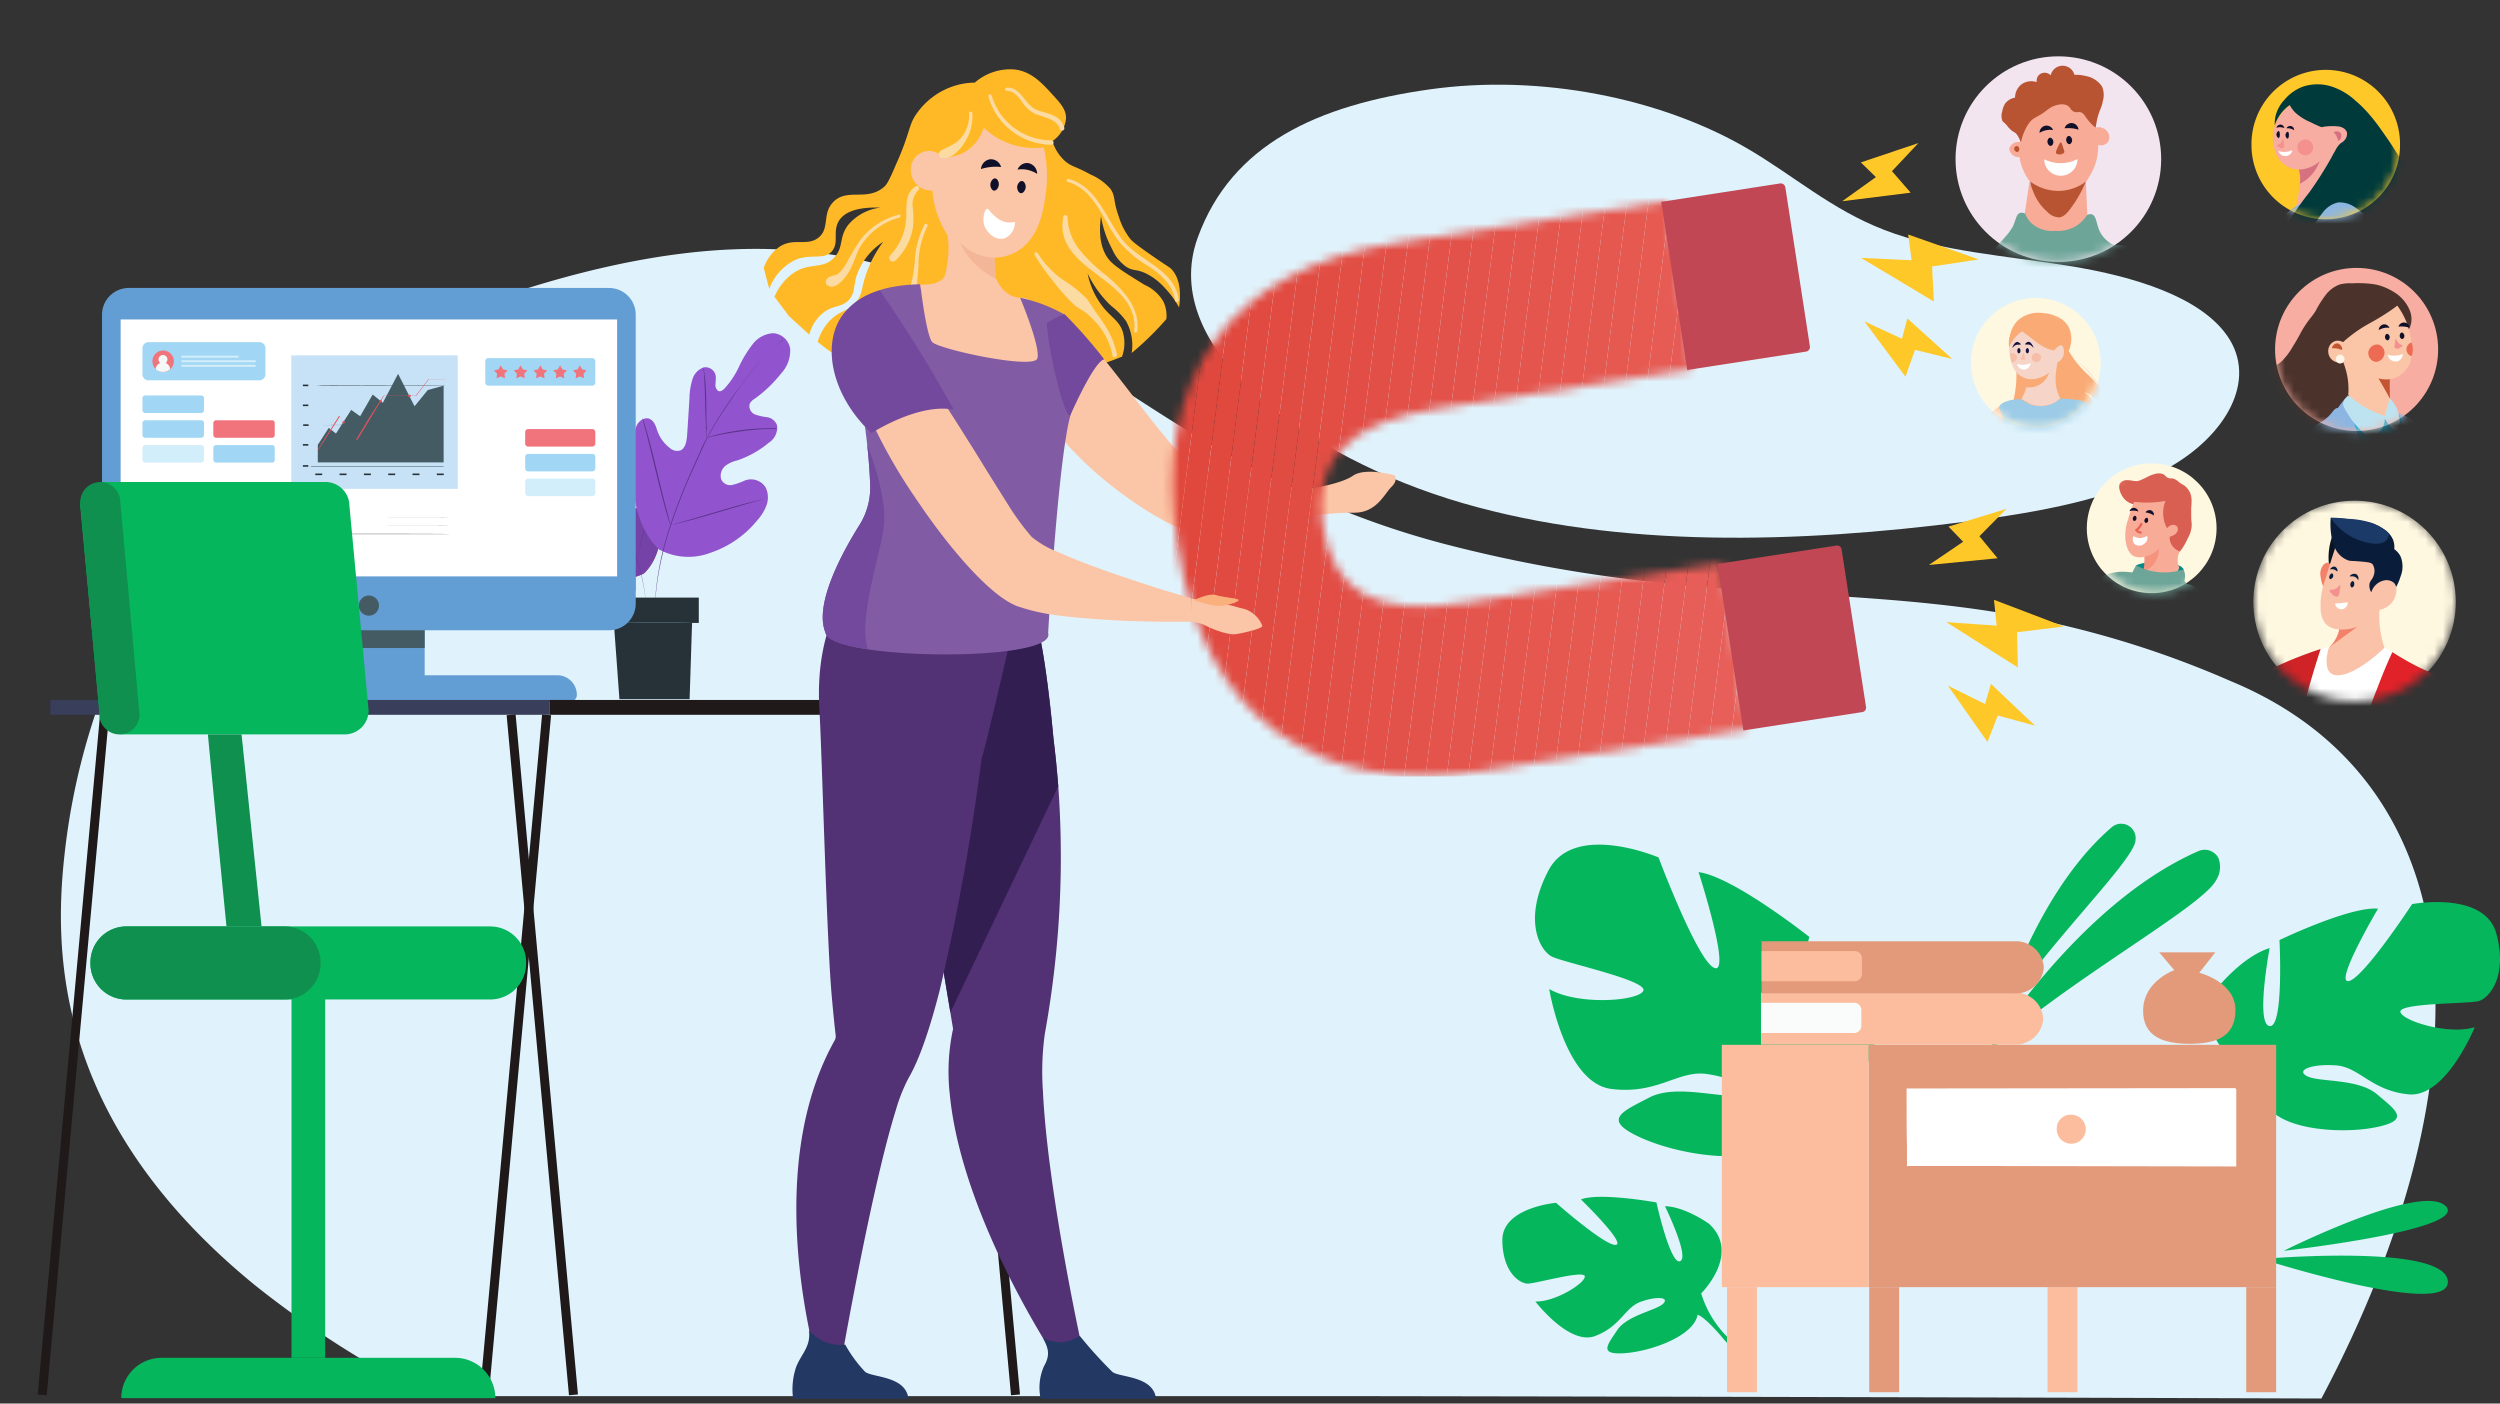 <svg xmlns="http://www.w3.org/2000/svg" width="285" height="160" fill="none"><rect width="100%" height="100%" fill="#333333" stroke="none"/><path d="M264.64 159.43c19.596-37.003 17.755-70.16-10.359-81.791a110.097 110.097 0 0 0-21.114-6.818c-21.684-4.573-40.05-1.494-68.073-8.7-44.614-11.482-51.218-46.183-105.473-29.105-28.733 9.039-48.65 34.52-52.158 63.484-1.28 10.64-2.056 30.656 21.51 49.938a111.515 111.515 0 0 0 19.91 12.72H153.81c36.946.055 73.889.146 110.829.272Z" fill="#E0F3FC"></path><path d="M136.534 27.107c-4.564 12.605 12.382 25.077 30.228 30.252 17.845 5.175 38.316 4.565 57.433 2.097 8.254-1.065 16.731-2.567 23.112-6.183 6.38-3.615 10.128-9.905 6.603-14.981-3.104-4.474-10.648-6.769-17.846-7.95-7.197-1.18-14.857-1.65-21.246-4.126-6.075-2.344-10.384-6.24-15.683-9.32-9.765-5.686-23.484-8.501-36.179-6.702-12.695 1.8-22.542 6.2-26.422 16.913Z" fill="#E0F3FC"></path><path d="M73.43 65.357c1.948-1.873 2.204-5.051 1.932-7.858a3.368 3.368 0 0 0-.28-1.362.752.752 0 0 0-1.024-.404c-.29.19-.388.61-.537.957a2.633 2.633 0 0 1-.825 1.14.825.825 0 0 1-.826.164c-.363-.19-.437-.742-.47-1.213-.058-.875-.107-1.742-.165-2.617a5.158 5.158 0 0 0-.28-1.378 1.361 1.361 0 0 0-.826-.908.76.76 0 0 0-.883.677c-.013.195-.013.39 0 .586 0 .19-.058.413-.215.479s-.322-.042-.454-.174a6.18 6.18 0 0 1-1.065-1.593 8.389 8.389 0 0 0-1.007-1.65 2.03 2.03 0 0 0-1.527-.826 1.361 1.361 0 0 0-1.221 1.189 2.474 2.474 0 0 0 .668 1.807 9.648 9.648 0 0 0 1.99 1.907c.15.077.268.202.338.355a.677.677 0 0 1-.38.768c-.3.102-.61.172-.924.206a.942.942 0 0 0-.727.619 1.346 1.346 0 0 0 .603 1.263 7.18 7.18 0 0 0 2.328 1.271c.299.078.58.216.825.404a.933.933 0 0 1 .305.966.718.718 0 0 1-.825.446 4.472 4.472 0 0 1-.9-.314 1.28 1.28 0 0 0-1.585.504c-.189.416-.207.89-.05 1.32.158.409.39.784.686 1.107a7.585 7.585 0 0 0 3.459 2.393 4.57 4.57 0 0 0 3.862-.23Z" fill="#E7515B"></path><path d="M73.43 65.357c1.948-1.873 2.204-5.051 1.932-7.858a3.368 3.368 0 0 0-.28-1.362.752.752 0 0 0-1.024-.404c-.29.19-.388.61-.537.957a2.633 2.633 0 0 1-.825 1.14.825.825 0 0 1-.826.164c-.363-.19-.437-.742-.47-1.213-.058-.875-.107-1.742-.165-2.617a5.158 5.158 0 0 0-.28-1.378 1.361 1.361 0 0 0-.826-.908.76.76 0 0 0-.883.677c-.013.195-.013.39 0 .586 0 .19-.058.413-.215.479s-.322-.042-.454-.174a6.18 6.18 0 0 1-1.065-1.593 8.389 8.389 0 0 0-1.007-1.65 2.03 2.03 0 0 0-1.527-.826 1.361 1.361 0 0 0-1.221 1.189 2.474 2.474 0 0 0 .668 1.807 9.648 9.648 0 0 0 1.99 1.907c.15.077.268.202.338.355a.677.677 0 0 1-.38.768c-.3.102-.61.172-.924.206a.942.942 0 0 0-.727.619 1.346 1.346 0 0 0 .603 1.263 7.18 7.18 0 0 0 2.328 1.271c.299.078.58.216.825.404a.933.933 0 0 1 .305.966.718.718 0 0 1-.825.446 4.472 4.472 0 0 1-.9-.314 1.28 1.28 0 0 0-1.585.504c-.189.416-.207.89-.05 1.32.158.409.39.784.686 1.107a7.585 7.585 0 0 0 3.459 2.393 4.57 4.57 0 0 0 3.862-.23Z" fill="#7543A8"></path><path d="m64.293 49.83.124.116c.115.099.28.239.487.437a15.807 15.807 0 0 1 1.65 1.783c.33.405.67.826 1.032 1.37.364.545.735 1.048 1.115 1.651s.767 1.222 1.122 1.907c.174.346.339.71.504 1.073l.503 1.122c.669 1.511 1.272 2.98 1.725 4.367.407 1.23.713 2.492.917 3.772.14.871.211 1.751.214 2.633v.974a.164.164 0 0 0 0-.066V70.061c0-.884-.066-1.767-.198-2.641a22.464 22.464 0 0 0-.908-3.797 46.24 46.24 0 0 0-1.626-4.35l-.503-1.123c-.165-.363-.33-.726-.512-1.073a21.725 21.725 0 0 0-1.123-1.915c-.388-.586-.767-1.122-1.13-1.65a20.313 20.313 0 0 0-1.032-1.37 16.133 16.133 0 0 0-1.651-1.775 8.28 8.28 0 0 0-.495-.421l-.157-.083-.058-.033Z" fill="#593287"></path><path d="M69.906 57.08v-.76c0-.47 0-1.123.058-1.841.057-.718 0-1.37.066-1.84v-.554a.568.568 0 0 0 0-.206v.206c0 .132 0 .314-.066.553 0 .462-.075 1.115-.091 1.833-.017.718 0 1.353 0 1.84v.562c.002.07.013.139.033.206Z" fill="#593287"></path><path d="M64.698 56.426a.829.829 0 0 0 .206 0h.561c.47 0 1.131.066 1.85.157.717.09 1.361.206 1.832.305l.553.124h.206a.949.949 0 0 0-.198-.075c-.132 0-.322-.099-.553-.148a16.203 16.203 0 0 0-1.833-.339 15.696 15.696 0 0 0-1.857-.132h-.561l-.206.108ZM72.605 63.548v-.082l.074-.223c.066-.198.149-.473.248-.825.206-.71.454-1.7.718-2.799.264-1.097.512-2.096.702-2.806.09-.355.165-.636.223-.826l.057-.23a.293.293 0 0 0 0-.083v.074l-.066.231c-.066.19-.148.479-.247.826-.207.71-.454 1.708-.718 2.806a125.508 125.508 0 0 1-.702 2.807l-.223.825-.058.231c-.008.041-.008.066-.008.074Z" fill="#593287"></path><path d="M65.597 61.602h.066l.207.058.75.214c.628.173 1.503.43 2.477.718.974.29 1.84.529 2.476.694l.76.181H72.613h-.074l-.198-.057-.751-.207-2.477-.718a65.099 65.099 0 0 0-2.476-.702l-.75-.181-.207-.041-.083.04Z" fill="#593287"></path><path d="M75.18 62.691c-3.012-2.897-3.4-7.8-2.988-12.125a5.34 5.34 0 0 1 .413-2.113c.338-.611 1.057-.983 1.585-.628s.603.941.825 1.486c.28.698.745 1.306 1.346 1.758a1.221 1.221 0 0 0 1.263.256c.553-.297.677-1.155.718-1.882.09-1.345.173-2.69.256-4.036a7.59 7.59 0 0 1 .33-2.121 2.055 2.055 0 0 1 1.296-1.404 1.183 1.183 0 0 1 1.378 1.04c.003.3-.01.601-.041.9a.825.825 0 0 0 .33.751c.24.108.495-.074.694-.272a9.73 9.73 0 0 0 1.65-2.476c.418-.91.939-1.769 1.552-2.56a3.17 3.17 0 0 1 2.353-1.279 2.097 2.097 0 0 1 1.94 1.783 3.832 3.832 0 0 1-1.024 2.798 14.73 14.73 0 0 1-3.079 2.93 1.27 1.27 0 0 0-.52.562 1.048 1.048 0 0 0 .586 1.18c.46.161.936.269 1.42.322a1.427 1.427 0 0 1 1.13.958 2.063 2.063 0 0 1-.932 1.94c-1.076.9-2.31 1.59-3.64 2.038a3.45 3.45 0 0 0-1.346.62 1.478 1.478 0 0 0-.47 1.493 1.122 1.122 0 0 0 1.221.685c.48-.11.948-.271 1.395-.478a1.964 1.964 0 0 1 2.477.776 2.643 2.643 0 0 1 .074 2.038 5.316 5.316 0 0 1-1.057 1.7 11.63 11.63 0 0 1-5.332 3.69 7.042 7.042 0 0 1-5.778-.346" fill="#9154CE"></path><path d="m89.23 38.72-.067.059-.19.173-.75.677a24.528 24.528 0 0 0-2.552 2.757 47.349 47.349 0 0 0-1.584 2.121c-.553.776-1.14 1.65-1.725 2.526a30.648 30.648 0 0 0-1.734 2.938c-.272.529-.52 1.09-.776 1.651-.256.562-.511 1.148-.776 1.725a70.885 70.885 0 0 0-2.657 6.744c-.633 1.9-1.11 3.85-1.428 5.828a27.908 27.908 0 0 0-.33 4.069V71.49a.86.86 0 0 0 0-.099v-1.403c-.01-1.381.089-2.761.296-4.127.3-1.987.77-3.945 1.404-5.853a69.44 69.44 0 0 1 2.658-6.76l.775-1.733c.256-.57.504-1.13.826-1.65a32.06 32.06 0 0 1 1.742-2.956 41.992 41.992 0 0 1 1.733-2.476c.553-.735 1.09-1.486 1.601-2.113.79-.976 1.654-1.89 2.584-2.733.322-.288.586-.511.76-.652.173-.14.156-.123.206-.165.05-.04-.017-.057-.017-.05ZM80.57 49.904a1.482 1.482 0 0 1-.04-.313c0-.207 0-.495-.058-.826 0-.726-.067-1.733-.083-2.847a67.07 67.07 0 0 0-.107-2.832c0-.363-.05-.652-.066-.825-.017-.173 0-.314 0-.314.032.1.051.202.057.306 0 .206.066.495.1.825.074.726.123 1.725.14 2.84.016 1.114 0 2.08.057 2.839v.826c.011.107.011.214 0 .321Z" fill="#593287"></path><path d="M88.602 48.915c-.104.013-.21.013-.314 0h-.825c-.735 0-1.742.1-2.856.24-1.115.14-2.105.33-2.831.478l-.826.19-.314.066c.096-.053.2-.091.306-.116.198-.057.487-.148.825-.23a26.912 26.912 0 0 1 2.84-.52 23.94 23.94 0 0 1 2.864-.199h.825c.105.018.208.049.306.091ZM76.427 59.892l-.05-.116-.107-.346a45.03 45.03 0 0 1-.388-1.296 146.453 146.453 0 0 1-1.106-4.334 291.07 291.07 0 0 0-1.073-4.333 69.28 69.28 0 0 1-.347-1.304l-.099-.355v-.132l.05.115.115.355c.091.297.223.743.38 1.288.313 1.098.701 2.633 1.106 4.333.404 1.7.784 3.228 1.081 4.334.14.536.256.982.347 1.304 0 .149.066.264.09.363v.124ZM87.215 56.889h-.108l-.313.09-1.156.322-3.805 1.115c-1.486.437-2.831.825-3.813 1.073a29.67 29.67 0 0 1-1.164.28l-.314.066h-.115.107l.313-.09 1.156-.322c.974-.273 2.32-.677 3.805-1.115 1.486-.437 2.831-.825 3.814-1.073l1.164-.28.322-.066h.107Z" fill="#593287"></path><path d="m78.895 71.012-.28 8.7h-8l-.635-8.7h8.915ZM79.662 68.13h-10.64v2.882h10.64V68.13Z" fill="#263238"></path><path d="M69.865 70.962s2.005.058 4.482.058c2.476 0 4.482 0 4.482-.058s-2.006-.058-4.482-.058c-2.477 0-4.482.025-4.482.058Z" fill="#455B64"></path><path d="M48.412 70.193H35.7v8.296h12.712v-8.296Z" fill="#629DD4"></path><path d="M48.412 70.193H35.7v3.682h12.712v-3.682Z" fill="#455B64"></path><path d="M14.677 32.828h54.75a3.046 3.046 0 0 1 3.046 3.046v31.473H11.631V35.874a3.046 3.046 0 0 1 3.046-3.046Z" fill="#629DD4"></path><path d="M70.352 36.418h-56.6v29.32h56.6v-29.32Z" fill="#fff"></path><path d="M11.63 65.736h60.843v3.07a3.046 3.046 0 0 1-3.046 3.047h-54.75a3.046 3.046 0 0 1-3.046-3.046v-3.07Z" fill="#629DD4"></path><path d="M42.056 70.185a1.147 1.147 0 1 0 0-2.294 1.147 1.147 0 0 0 0 2.294Z" fill="#455B64"></path><path d="M64.97 79.983H19.134a.759.759 0 0 1-.768-.76 2.236 2.236 0 0 1 2.237-2.245h42.922a2.237 2.237 0 0 1 2.237 2.237.767.767 0 0 1-.792.768Z" fill="#629DD4"></path><path d="M67.52 40.826H55.667a.347.347 0 0 0-.346.347v2.443c0 .192.155.347.346.347H67.52a.347.347 0 0 0 .347-.347v-2.443a.347.347 0 0 0-.347-.347Z" fill="#A1D7F4"></path><path d="m57.087 42.913-.479.215.067-.52-.364-.388.52-.107.256-.463.264.463.52.107-.363.388.066.52-.487-.215ZM59.34 42.913l-.478.215.066-.52-.363-.388.52-.107.256-.463.264.463.52.107-.363.388.066.52-.487-.215ZM61.594 42.913l-.479.215.066-.52-.363-.388.52-.107.256-.463.264.463.52.107-.363.388.066.52-.487-.215ZM63.847 42.913l-.479.215.058-.52-.355-.388.52-.107.256-.463.264.463.512.107-.355.388.058.52-.479-.215ZM66.1 42.913l-.478.215.058-.52-.355-.388.52-.107.256-.463.264.463.511.107-.354.388.057.52-.478-.215Z" fill="#F1747D"></path><path d="M29.567 39.002H16.93a.693.693 0 0 0-.693.693v2.972c0 .383.31.693.693.693h12.637c.383 0 .694-.31.694-.693v-2.972a.693.693 0 0 0-.694-.693Z" fill="#A1D7F4"></path><path d="M18.564 42.402a1.222 1.222 0 1 0 0-2.443 1.222 1.222 0 0 0 0 2.443Z" fill="#F1747D"></path><path d="M17.747 42.08c.225.209.52.324.826.322.305 0 .6-.116.825-.322a.826.826 0 0 0-.512-.701.505.505 0 0 0-.313-.908.504.504 0 0 0-.504.512.48.48 0 0 0 .198.396.825.825 0 0 0-.52.701Z" fill="#F6F7F7"></path><path d="M27.199 40.545h-6.521v.231h6.52v-.231ZM29.147 41.065h-8.47v.23h8.47v-.23ZM29.147 41.584h-8.47v.231h8.47v-.231Z" fill="#D3EEFB"></path><path d="M22.93 45.084h-6.372a.322.322 0 0 0-.321.322v1.354c0 .177.144.322.322.322h6.372a.322.322 0 0 0 .322-.322v-1.354a.322.322 0 0 0-.322-.322ZM22.93 47.908h-6.372a.322.322 0 0 0-.321.322v1.354c0 .178.144.322.322.322h6.372a.322.322 0 0 0 .322-.322V48.23a.322.322 0 0 0-.322-.322Z" fill="#A1D7F4"></path><path d="M22.93 50.738h-6.372a.322.322 0 0 0-.321.322v1.354c0 .178.144.322.322.322h6.372a.322.322 0 0 0 .322-.322V51.06a.322.322 0 0 0-.322-.322Z" fill="#D3EEFB"></path><path d="M31.012 47.908H24.64a.322.322 0 0 0-.322.322v1.354c0 .178.144.322.322.322h6.372a.322.322 0 0 0 .322-.322V48.23a.322.322 0 0 0-.322-.322Z" fill="#F1747D"></path><path d="M31.012 50.738H24.64a.322.322 0 0 0-.322.322v1.354c0 .178.144.322.322.322h6.372a.322.322 0 0 0 .322-.322V51.06a.322.322 0 0 0-.322-.322Z" fill="#A1D7F4"></path><path d="M67.52 48.914h-7.304a.347.347 0 0 0-.347.347v1.304c0 .191.155.347.347.347h7.305a.347.347 0 0 0 .346-.347V49.26a.347.347 0 0 0-.346-.347Z" fill="#F1747D"></path><path d="M67.52 51.738h-7.304a.347.347 0 0 0-.347.347v1.304c0 .192.155.347.347.347h7.305a.347.347 0 0 0 .346-.347v-1.304a.347.347 0 0 0-.346-.347Z" fill="#A1D7F4"></path><path d="M67.52 54.56h-7.304a.347.347 0 0 0-.347.347v1.304c0 .192.155.347.347.347h7.305a.347.347 0 0 0 .346-.347v-1.304a.347.347 0 0 0-.346-.346Z" fill="#D3EEFB"></path><path d="M54.751 38.373H31.334V65.1H54.75V38.373Z" fill="#fff"></path><path d="M52.184 40.512H33.208v15.22h18.976v-15.22Z" fill="#C7E2F6"></path><path d="M35.147 53.025h-.619v.182h.62v-.182ZM36.732 53.982h-.792v.182h.792v-.182ZM39.505 53.982h-.792v.182h.792v-.182ZM42.279 53.982h-.792v.182h.792v-.182ZM45.052 53.982h-.792v.182h.792v-.182ZM47.818 53.982h-.793v.182h.793v-.182ZM50.591 53.982h-.792v.182h.792v-.182ZM35.147 50.623h-.619v.182h.62v-.182ZM35.147 46.117h-.619v.182h.62v-.182ZM35.147 43.848h-.619v.181h.62v-.181ZM35.18 48.371h-.619v.182h.62v-.182ZM50.574 53.198H35.461V43.22 53.157h15.097l.016.041Z" fill="#263238"></path><path d="M50.748 48.461H36.08s3.302-.041 7.338-.041 7.33.016 7.33.041ZM50.748 46.208H36.08h7.338c4.036 0 7.33-.024 7.33 0ZM50.748 43.962s-3.302.04-7.33.04c-4.028 0-7.338 0-7.338-.04 0-.042 3.302 0 7.338 0s7.33-.05 7.33 0ZM50.748 50.714H36.08h7.338c4.036 0 7.33-.025 7.33 0Z" fill="#263238"></path><path d="M36.228 52.712v-1.997l1.247-1.932.825.644 1.734-2.7 1.023.727 1.428-2.476 1.156.94 1.742-3.3 1.873 3.697 1.51-1.849 1.808-.503v8.75H36.228Z" fill="#455B64"></path><path d="M50.748 43.227H48.899c-.404.52-.9 1.164-1.47 1.915h-3.672l-1.544 2.567c-.52.875-1.032 1.717-1.51 2.477v.05-.05l-1.982-2.732h.042l-1.816 2.823-.504.776-.14.206-.05.066v-.074l.133-.207.486-.825 1.792-2.831 1.997 2.732h-.066l1.51-2.518 1.61-2.484h3.665c.578-.743 1.081-1.387 1.478-1.907H50.707l.04.016Z" fill="#E7515B"></path><path d="M39.316 48.13a.149.149 0 0 1-.14.14.148.148 0 0 1-.15-.14.14.14 0 0 1 .15-.132.14.14 0 0 1 .14.132ZM43.542 45.728a.14.14 0 0 1-.162.147.14.14 0 0 1-.057-.255.14.14 0 0 1 .219.108ZM46.835 45.134a.14.14 0 0 1-.086.13.141.141 0 0 1-.054.01.141.141 0 0 1-.16-.074.139.139 0 0 1 0-.123.14.14 0 0 1 .16-.075.14.14 0 0 1 .14.132Z" fill="#E7515B"></path><path d="M51.326 58.96H33.438h8.94c4.936 0 8.948-.025 8.948 0ZM51.326 59.925H33.438h8.94c4.936 0 8.948-.025 8.948 0ZM51.326 60.89H33.438s4.004-.04 8.94-.04 8.948.016 8.948.04Z" fill="#263238"></path><path d="m55.717 159.06-1.024-.091L61.8 81.445l1.024.091-7.107 77.524ZM115.255 159.06l1.023-.091-7.107-77.524-1.023.091 7.107 77.524Z" fill="#1F191A"></path><path d="M113.901 79.795H62.617v1.692h51.284v-1.692Z" fill="#1F191A"></path><path d="M62.617 79.795H5.737v1.692h56.88v-1.692Z" fill="#393E5B"></path><path d="m5.325 159.06-1.024-.091 7.107-77.524 1.024.091-7.107 77.524ZM64.862 159.06l1.024-.091-7.107-77.524-1.023.091 7.106 77.524Z" fill="#1F191A"></path><path d="M37.07 112.117h-3.838v42.675h3.838v-42.675Z" fill="#06B65D"></path><path d="M13.826 159.389h42.642a4.596 4.596 0 0 0-4.598-4.598H18.424a4.595 4.595 0 0 0-4.598 4.598ZM55.882 105.613H14.404a4.094 4.094 0 0 0-4.094 4.094v.141a4.094 4.094 0 0 0 4.094 4.094h41.478a4.094 4.094 0 0 0 4.094-4.094v-.141a4.094 4.094 0 0 0-4.094-4.094Z" fill="#06B65D"></path><path d="M32.448 105.613H14.404a4.094 4.094 0 0 0-4.094 4.094v.141a4.094 4.094 0 0 0 4.094 4.094h18.044a4.094 4.094 0 0 0 4.094-4.094v-.141a4.094 4.094 0 0 0-4.094-4.094Z" fill="#0F904F"></path><path d="M39.275 83.724H14.066a2.732 2.732 0 0 1-2.732-2.733l-2.188-23.31a2.732 2.732 0 0 1 2.733-2.732h25.233a2.732 2.732 0 0 1 2.724 2.732l2.187 23.31a2.733 2.733 0 0 1-2.748 2.733Z" fill="#06B65D"></path><path d="M13.62 83.724a2.287 2.287 0 0 1-2.286-2.287L9.146 57.244a2.286 2.286 0 1 1 4.573 0l2.188 24.193a2.285 2.285 0 0 1-2.287 2.287ZM23.698 83.723h3.839l2.278 21.89H25.82a4208.434 4208.434 0 0 1-2.122-21.89Z" fill="#0F904F"></path><path d="M227.884 116.237s4.028-14.363 12.844-21.924a1.65 1.65 0 0 1 2.707 1.552v.074c-.52 2.576-10.606 12.299-15.551 20.298Z" fill="#06B65D"></path><path d="M226.324 120.282s10.293-17.136 24.301-23.26a1.765 1.765 0 0 1 2.286.825c.149.405.203.84.158 1.269a2.82 2.82 0 0 1-.422 1.207c-1.519 3.07-17.433 11.696-26.323 19.959ZM260.348 142.593s15.625-7.833 18.448-5.109c2.823 2.723-18.448 5.109-18.448 5.109ZM257.806 143.525s20.916-1.833 21.246 2.526c.331 4.358-21.246-2.526-21.246-2.526ZM284.583 106.431c-1.329-4.903-9.6-3.367-9.6-3.367s-5.621 8.576-7.256 8.782c-1.634.207 3.368-8.254 3.368-8.254-3.161-.306-11.234 3.574-11.234 3.574s.512 10.012-1.122 9.806c-1.635-.206 0-8.89 0-8.89-3.063.925-5.927 4.499-5.927 4.499-3.574 5.778 4.086 10.111 4.086 10.111a16.224 16.224 0 0 1-2.039 7.429c-.39.631-.718 1.297-.982 1.989h.825c.066-.223.141-.445.223-.652l.239-.536c.256-.496.43-.867.537-1.131.768-1.568 1.865-3.615 2.6-4.045a1.603 1.603 0 0 1-.173-.379c.058.115.115.247.173.379 1.436 3.063 8.585 3.574 12.571 2.757 3.987-.817 2.245-1.94.099-3.764-2.146-1.824-6.603-1.345-7.965-2.055-1.362-.71.611-1.428 3.302-1.23 2.691.198 3.978 2.864 8.254 3.302 4.276.437 7.561-7.66 7.561-7.66-2.963.924-8.254-.71-8.477-1.734-.223-1.023 7.66-.924 8.881-1.229 1.222-.306 3.385-2.799 2.056-7.702ZM176.534 99.217c2.939-5.58 12.539-1.47 12.539-1.47s4.465 11.912 6.388 12.605c1.924.693-1.824-10.929-1.824-10.929 3.913.487 12.629 7.388 12.629 7.388s-3.343 11.977-1.312 12.175c2.03.198 2.418-10.731 2.418-10.731 3.459 1.948 5.952 7.058 5.952 7.058 2.74 8.023-7.702 11.127-7.702 11.127-.62 3.184-.467 6.47.446 9.583.298.869.514 1.764.644 2.674l-1.015-.231a7.116 7.116 0 0 0-.099-.825c0-.174-.083-.421-.149-.719a18.098 18.098 0 0 1-.338-1.527c-.504-2.104-1.28-4.878-2.047-5.596.121-.127.227-.268.313-.421l-.313.421c-2.568 3.302-11.367 1.989-15.964-.083-4.598-2.071-2.196-2.963.899-4.589 3.096-1.626 8.403.182 10.203-.322 1.799-.503-.347-1.898-3.624-2.369-3.277-.47-5.596 2.377-10.904 1.701-5.307-.677-7.065-11.391-7.065-11.391 3.301 1.915 10.21 1.378 10.73.198.52-1.181-9.022-3.195-10.425-3.896-1.403-.702-3.326-4.259-.38-9.831ZM171.268 141.363c0-3.715 6.117-4.243 6.117-4.243s5.621 4.952 6.818 4.796c1.197-.157-3.979-5.184-3.979-5.184 2.171-.825 8.609.347 8.609.347s1.585 7.156 2.7 6.694c1.114-.462-1.726-6.265-1.726-6.265 2.336.049 5.044 2.022 5.044 2.022 3.656 3.409-.916 7.916-.916 7.916a11.958 11.958 0 0 0 2.88 4.862c.395.37.754.776 1.073 1.213l-.586.165a5.556 5.556 0 0 0-.289-.421l-.28-.338c-.27-.297-.468-.528-.595-.694-.825-.957-2.022-2.187-2.616-2.344.025-.1.042-.202.049-.305l-.049.305c-.421 2.435-5.357 4.177-8.329 4.375-2.971.198-1.956-.933-.825-2.633s4.424-2.237 5.217-2.996c.792-.76-.71-.892-2.543-.232-1.832.661-2.253 2.79-5.2 3.905-2.947 1.114-6.81-3.938-6.81-3.938 2.262.075 5.696-2.104 5.638-2.864-.058-.759-5.58.826-6.504.826-.925 0-2.881-1.296-2.898-4.969Z" fill="#06B65D"></path><path d="M111.128 9.418a6.145 6.145 0 0 1 4.581-1.494c1.898.256 3.029 1.494 4.35 2.938.883.966 1.485 1.651 1.469 2.642a3.529 3.529 0 0 1-1.56 2.583 5.098 5.098 0 0 0 1.403 2.237c.768.693 1.255.627 2.897 1.544a6.464 6.464 0 0 1 2.312 1.65c.619.884.28 1.288.957 3.154a7.789 7.789 0 0 0 1.246 2.476c.24.305.529.603 2.568 2.014 2.038 1.412 2.038 1.313 2.311 1.65.561.678 1.081 1.9.751 4.235a10.387 10.387 0 0 0-1.601-2.195 7.162 7.162 0 0 0-2.114-1.651c-1.155-.57-1.51-.248-2.36-.826a4.79 4.79 0 0 1-1.56-1.997 11.586 11.586 0 0 1-1.263-3.731c-.363 2.617.214 4.028.825 4.845.611.817 1.998 1.651 4.127 2.972a4.691 4.691 0 0 1 2.146 1.89 3.82 3.82 0 0 1 .355 2.014 33.09 33.09 0 0 1-2.732 2.806c-.413.38-.825.735-1.221 1.065a5.674 5.674 0 0 0-.644-3.632 8.437 8.437 0 0 0-1.725-1.758 12.73 12.73 0 0 1-2.658-3.665 9.013 9.013 0 0 0 1.915 4.012c.866 1.015 1.651 1.411 2.063 2.534a4.52 4.52 0 0 1-.058 2.93 35.114 35.114 0 0 1-4.581 1.494c-2.311.586-4.878.982-10.095 1.065-8.683.14-13.116.165-17.474-2.435a18.926 18.926 0 0 1-2.542-1.816 5.877 5.877 0 0 1 1.56-2.592c1.13-1.048 2.022-.908 2.872-1.997.611-.784.545-1.354.941-2.683a13.435 13.435 0 0 1 2.097-4.127 7.428 7.428 0 0 0-3.112 4.127c-.248.999-.14 1.725-.776 2.476-.825.884-1.65.595-2.79 1.362a4.73 4.73 0 0 0-1.75 2.617l-2.32-2.113-1.65-2.204a6.274 6.274 0 0 1 2.146-2.7c1.857-1.254 3.244-.42 4.54-1.65 1.296-1.23.578-2.386 1.742-3.871a5.712 5.712 0 0 1 3.689-1.948c-3.062-.1-4.267.693-4.77 1.518-.76 1.239.074 2.477-.826 3.492-.9 1.015-2.476.182-4.26 1.007a6.083 6.083 0 0 0-2.855 3.252l-.628-2.385c.322-.98.953-1.83 1.8-2.419 1.65-1.081 3.136 0 4.449-1.048 1.312-1.048.371-2.74 1.7-4.078 1.602-1.601 3.822 0 5.778-1.708.471-.413.826-1.354 1.651-3.228 1.403-3.301 1.131-3.846 2.105-5.192a8.369 8.369 0 0 1 3.376-2.756 8.054 8.054 0 0 1 3.203-.702Z" fill="#FFB927"></path><path d="m113.117 25.803.446 5.96c-.111.1-.229.192-.355.272a2.395 2.395 0 0 1-1.758.33c-.62-.156-.974-.784-1.651-2.6-1.007-2.616-1.503-3.928-1.181-4.366.57-.76 2.46-.578 4.499.404Z" fill="#F3B697"></path><path d="M112.135 14.545a8.354 8.354 0 0 0 3.161 1.907 8.255 8.255 0 0 0 3.69.346c.371 1.624.461 3.3.264 4.953-.198 1.708-.628 5.274-3.228 6.86a5.307 5.307 0 0 1-2.889.759 5.62 5.62 0 0 1-3.747-1.8 8.803 8.803 0 0 0 1.651 2.402 8.584 8.584 0 0 0 2.542 1.816 3.617 3.617 0 0 0 1.742 1.932 3.3 3.3 0 0 0 1.329.23c2.146.19 5.48 7.116 3.301 10.153-2.476 3.492-12.975 2.881-15.873-2.98-1.824-3.68.124-7.85.545-8.708.553.05 2.344.157 3.013-.825.149-.31.236-.647.256-.99.26-1.244.308-2.522.14-3.781a10.342 10.342 0 0 1-.908-1.7 10.57 10.57 0 0 1-.825-3.393 2.355 2.355 0 0 1-2.005-.95 2.35 2.35 0 0 1-.323-2.195 2.108 2.108 0 0 1 1.775-1.37 2.145 2.145 0 0 1 1.733.71 4.466 4.466 0 0 0 2.699-.718 4.804 4.804 0 0 0 1.957-2.658Z" fill="#FBC6A7"></path><path d="M112.531 23.805c.198 0 .289.346.949.891.299.268.65.471 1.032.595.387.102.794.102 1.18 0a1.936 1.936 0 0 1-1.089 1.84c-.958.388-1.981-.462-2.336-1.28-.355-.816-.041-1.98.264-2.046Z" fill="#fff"></path><path d="M121.652 20.71c3.178.866 4.127 4.523 5.959 6.875a12.994 12.994 0 0 0 3.302 2.757c1.378.925 2.823 2.105 3.029 3.871 0 .28.471.28.438 0-.405-3.524-4.581-4.44-6.48-6.942-1.898-2.5-2.864-6.017-6.133-6.892a.172.172 0 0 0-.177.131.168.168 0 0 0 .012.117.17.17 0 0 0 .083.082h-.033ZM129.642 37.746c.338-2.633-1.585-4.689-3.434-6.265a18.931 18.931 0 0 1-3.087-2.939 6.378 6.378 0 0 1-1.428-3.788c0-.264-.421-.33-.47-.066-1.247 6.265 8.757 6.975 8.072 13.058 0 .223.322.215.347 0ZM117.946 29.054a22.781 22.781 0 0 0 2.08 2.947c.729.981 1.54 1.898 2.426 2.74.454.421 1.016.628 1.486 1.024.444.39.857.812 1.238 1.263a7.676 7.676 0 0 1 1.651 3.516c.058.33.553.19.495-.14a9.347 9.347 0 0 0-1.353-3.302 21.575 21.575 0 0 0-1.057-1.527c-.371-.495-.652-1.032-1.015-1.502a14.598 14.598 0 0 0-2.856-2.262 10.634 10.634 0 0 1-2.757-2.971.192.192 0 0 0-.26-.07.19.19 0 0 0-.07.26l-.008.024ZM105.391 25.605a10.231 10.231 0 0 0-1.106 4.127 14.915 14.915 0 0 1-1.024 4.49c-.173.413.388.776.619.364.702-1.296.71-2.873.826-4.3a9.97 9.97 0 0 1 1.015-4.483.196.196 0 0 0 .022-.146.194.194 0 0 0-.234-.14.192.192 0 0 0-.118.088ZM102.461 24.483a7.85 7.85 0 0 0-4.375 2.88 23.205 23.205 0 0 0-1.544 2.568 4.5 4.5 0 0 1-.949 1.238c-.396.322-.974.206-1.296.586a.528.528 0 0 0 .108.826c.883.47 1.873-.826 2.294-1.461.57-.908.826-1.99 1.32-2.914a7.486 7.486 0 0 1 4.508-3.4.185.185 0 0 0 .128-.228.186.186 0 0 0-.227-.128l.033.033ZM112.671 10.986a7.573 7.573 0 0 0 7.181 5.523.256.256 0 1 0 0-.512 7.104 7.104 0 0 1-6.801-5.101.187.187 0 0 0-.152-.136.183.183 0 0 0-.203.226h-.025ZM110.467 12.851a3.927 3.927 0 0 1-1.345 3.302 4.585 4.585 0 0 1-.603.38c-.2.118-.407.226-.619.322-.252.09-.491.215-.71.371a.481.481 0 0 0-.014.703.481.481 0 0 0 .229.123 2.298 2.298 0 0 0 1.651-.702c.409-.371.753-.81 1.015-1.296a5.24 5.24 0 0 0 .776-3.137c0-.247-.413-.255-.396 0l.016-.066ZM104.433 21.22c-1.419.826-1.015 2.535-1.139 3.88a6.7 6.7 0 0 1-1.799 4.004.413.413 0 0 0 0 .586.415.415 0 0 0 .586 0 6.607 6.607 0 0 0 1.981-3.69c.083-.754.083-1.515 0-2.27a2.34 2.34 0 0 1 .603-2.03c.272-.207.041-.644-.273-.47l.041-.01ZM114.776 10.36c.735 0 1.246.577 1.651 1.122.331.543.78 1.006 1.312 1.354.974.561 2.691.586 3.079 1.857a.268.268 0 0 0 .326.186.267.267 0 0 0 .161-.125.267.267 0 0 0 .025-.201 2.185 2.185 0 0 0-1.197-1.362c-.652-.33-1.403-.413-2.063-.718-1.247-.57-1.701-2.584-3.302-2.477-.231 0-.231.372 0 .355l.008.008Z" fill="#FCDBA2"></path><path d="M113.439 20.338c.256 0 .445.397.429.71-.017.314-.264.702-.537.685-.272-.016-.445-.396-.429-.71.017-.313.264-.701.537-.685ZM116.493 20.636c.264 0 .454.396.438.701-.017.306-.265.71-.537.686-.272-.025-.446-.397-.437-.702.008-.306.272-.71.536-.685ZM118.235 19.819a3.524 3.524 0 0 0-1.263-.487 3.252 3.252 0 0 0-.974 0 1.189 1.189 0 0 1 1.139-.751 1.245 1.245 0 0 1 1.098 1.238ZM114.124 19.041a5.167 5.167 0 0 0-1.205 0c-.37.04-.736.117-1.09.232a1.218 1.218 0 0 1 .983-1.106 1.195 1.195 0 0 1 1.312.874Z" fill="#10102A"></path><path d="m123.616 154.849-2.608 1.024s-11.341-16.575-12.736-31.152a23.206 23.206 0 0 1 .379-7.429s-.115-.668-.305-1.848c-.091-.554-.206-1.214-.33-1.973-.372-2.229-.875-5.275-1.453-8.742-1.337-7.973-3.062-18.159-4.408-25.678l.702-.24 7.61-2.584 1.577-5.266 5.662-1.576s1.271 2.616 2.402 14.94c.207 1.65.396 3.4.537 5.332.522 7.201.342 14.436-.537 21.602a115.23 115.23 0 0 1-.998 6.603 31.355 31.355 0 0 0-.215 6.546c.569 11.919 4.721 30.441 4.721 30.441Z" fill="#523274"></path><path d="m120.645 89.632-12.299 25.786c-.091-.553-.206-1.213-.33-1.973-.372-2.228-.875-5.274-1.453-8.741-1.337-7.973-3.062-18.16-4.408-25.679l.702-.24 7.61-2.583 1.577-5.266 5.662-1.577s1.271 2.617 2.402 14.94c.207 1.618.372 3.41.537 5.333Z" fill="#331E51"></path><path d="m115.23 72.67-.281-2.576c-4.771 1.337-17.523-3.73-17.523-3.73s-4.623 4.283-4.012 14.551c.297 5.01.825 26.307 1.403 32.605.198 2.286.38 3.912.454 4.556a.91.91 0 0 1-.14.562 30.452 30.452 0 0 0-2.08 4.622c-5.547 15.584.825 34.767.825 34.767l1.651-.702s3.648-21.354 6.603-30.788a19.554 19.554 0 0 1 1.428-3.607c1.288-2.196 2.477-5.778 3.566-10.029a258.855 258.855 0 0 0 4.796-26.579c.182.008 3.31-13.653 3.31-13.653Z" fill="#523274"></path><path d="M122.956 52.034c.09.105.186.204.289.297 4.078 4.003 9.575 7.544 12.513 8.328 1.932.52 6.191-.173 9.732-.94 2.361-.496 4.408-1.032 5.258-1.247.272-.066.421-.116.421-.116l-.371-2.476s-2.122-.181-4.755-.495c-3.673-.454-8.328-1.148-9.517-1.89-2.765-1.734-7.619-8.997-11.506-13.562l-.611-.727-.438-.503a.77.77 0 0 0-.115-.116l-.479-.495a.182.182 0 0 0-.058-.05 16.501 16.501 0 0 0-1.898-1.65c-.685-.413-1.247-.487-1.651-.14a6.384 6.384 0 0 0-1.007 1.51 7.742 7.742 0 0 0-.314.685c-.074.135-.129.28-.165.43a9.091 9.091 0 0 0-.528 3.4c.042 1.146.259 2.28.644 3.36.668 2.014 2.385 4.267 4.556 6.397Z" fill="#FBC6A7"></path><path d="M122.18 46.727c-.041.182-.082.364-.132.545-1.411 4.953-2.559 24.895-2.559 24.895.751 2.476-12.984 3.005-20.553 1.857-2.757-.42-4.697-1.056-4.829-1.898-1.353-3.22 1.965-9.237 3.88-12.29.24-.384.448-.787.619-1.206a8.098 8.098 0 0 0 .594-3.351 63.454 63.454 0 0 0-.338-4.548c-.297-2.708-.685-5.077-.892-6.744l1.148-1.172a11.78 11.78 0 0 0 1.37-1.601c.36-.475.549-1.056.536-1.651a7.892 7.892 0 0 0-.214-1.296c0-.207-.099-.413-.157-.611a18.03 18.03 0 0 0-1.75-3.962c2.055-1.288 6.001-1.288 6.001-1.288s0 .231.083.603c.189 1.494.726 5.324 1.279 5.976.693.825 11.614 3.178 11.993 1.874.38-1.305-1.882-6.703-1.964-6.91a17.15 17.15 0 0 1 5.084 1.924c-1.906 1.7 1.8 6.083.801 10.854Z" fill="#815CA5"></path><path d="M158.614 55.518c-.825.825-1.7 2.972-4.308 2.93a35.595 35.595 0 0 0-4.656.33l-.561.091-.099-3.12a.354.354 0 0 0 .124 0c.627-.099 3.83-.619 5.101-1.502 1.42-1.007 4.738-.074 4.738-.074s.512.52-.339 1.345Z" fill="#FBC6A7"></path><path d="M103.558 159.472h-13.14a7.9 7.9 0 0 1 .371-3.714c.652-1.544 1.65-2.237 1.436-4.127a4.641 4.641 0 0 0 4.127 1.651 15.104 15.104 0 0 0 2.279 3.112c.833.652 4.663.454 4.927 3.078ZM131.788 159.473h-13.149a6.023 6.023 0 0 1 .371-3.715c.768-1.337.471-2.088-.09-3.194.692.319 1.45.469 2.212.437.7-.08 1.371-.326 1.956-.718a48.718 48.718 0 0 0 3.739 4.127c.859.636 4.689.438 4.961 3.063Z" fill="#233862"></path><path d="M100.727 60.256c-.52 3.475-2.897 10.433-1.79 13.768-2.758-.421-4.697-1.057-4.83-1.898-1.353-3.22 1.965-9.237 3.88-12.291a7.9 7.9 0 0 0 .619-1.205 8.098 8.098 0 0 0 .594-3.351 63.454 63.454 0 0 0-.338-4.549s2.418 5.836 1.865 9.526ZM119.341 36.831c.091 3.087 2.204 11.556 2.707 10.442.57-1.28 2.798-6.125 3.838-6.306a53.675 53.675 0 0 0-4.515-5.143 8.355 8.355 0 0 0-2.03 1.007Z" fill="#72499C"></path><mask id="a" style="mask-type:alpha" maskUnits="userSpaceOnUse" x="133" y="22" width="67" height="67"><path d="M169.18 87.876c-9.608 1.485-17.455.032-23.541-4.359-6.086-4.391-9.886-11.506-11.399-21.345-1.492-9.62-.075-17.406 4.25-23.36 4.326-5.954 11.292-9.674 20.9-11.16l30.665-4.746 2.922 19.183-29.063 4.49c-5.184.798-8.808 2.312-10.871 4.54-2.064 2.229-2.809 5.157-2.237 8.783.6 3.885 2.198 6.523 4.796 7.916 2.597 1.392 6.542 1.667 11.836.825l28.89-4.474 2.897 18.985-30.045 4.722Z" fill="#C04753"></path></mask><g mask="url(#a)"><path d="m136.857 22.41-4.615 36.294V22.41h4.615Z" fill="#E0473D"></path><path d="m139.285 22.41-7.043 55.42V58.703l4.615-36.294h2.428Z" fill="#E0473D"></path><path d="m141.722 22.41-8.257 64.936-1.223-.132V77.83l7.043-55.419h2.437Z" fill="#E0483E"></path><path d="m144.151 22.41-8.293 65.2-2.393-.264 8.258-64.936h2.428Z" fill="#E1493F"></path><path d="m146.588 22.41-8.329 65.465-2.401-.264 8.293-65.2h2.437Z" fill="#E14A40"></path><path d="m149.016 22.41-8.356 65.72-2.401-.255 8.329-65.465h2.428Z" fill="#E14B41"></path><path d="m151.453 22.41-8.4 65.985-2.393-.264 8.356-65.72h2.437Z" fill="#E14C42"></path><path d="m153.881 22.41-8.409 66.108h-1.286l-1.133-.123 8.4-65.985h2.428Z" fill="#E24D43"></path><path d="m156.309 22.41-8.4 66.108h-2.437l8.409-66.108h2.428Z" fill="#E24E44"></path><path d="m158.746 22.41-8.409 66.108h-2.428l8.4-66.108h2.437Z" fill="#E24E46"></path><path d="m161.175 22.41-8.41 66.108h-2.428l8.409-66.108h2.429Z" fill="#E24F47"></path><path d="m163.612 22.41-8.41 66.108h-2.437l8.409-66.108h2.438Z" fill="#E35048"></path><path d="m166.04 22.41-8.409 66.108h-2.429l8.41-66.108h2.428Z" fill="#E35149"></path><path d="m168.468 22.41-8.4 66.108h-2.437l8.409-66.108h2.428Z" fill="#E3524A"></path><path d="m170.905 22.41-8.409 66.108h-2.428l8.4-66.108h2.437Z" fill="#E3534B"></path><path d="m173.333 22.41-8.409 66.108h-2.428l8.409-66.108h2.428Z" fill="#E4544C"></path><path d="m175.77 22.41-8.409 66.108h-2.437l8.409-66.108h2.437Z" fill="#E4554D"></path><path d="m178.216 22.41-8.409 66.108h-2.446l8.409-66.108h2.446Z" fill="#E4554D"></path><path d="m180.662 22.41-8.4 66.108h-2.455l8.409-66.108h2.446Z" fill="#E4564E"></path><path d="m183.118 22.41-8.41 66.108h-2.446l8.401-66.108h2.455Z" fill="#E5574F"></path><path d="m185.563 22.41-8.409 66.108h-2.446l8.409-66.108h2.446Z" fill="#E55850"></path><path d="M188.009 22.41 179.6 88.518h-2.446l8.409-66.108h2.446Z" fill="#E55951"></path><path d="m190.464 22.41-8.409 66.108H179.6l8.409-66.108h2.455Z" fill="#E65A52"></path><path d="m192.91 22.41-8.409 66.108h-2.446l8.409-66.108h2.446Z" fill="#E65B54"></path><path d="m195.356 22.41-8.409 66.108h-2.446l8.409-66.108h2.446Z" fill="#E65B55"></path><path d="m197.811 22.41-8.409 66.108h-2.455l8.409-66.108h2.455Z" fill="#E75C56"></path><path d="m199.927 24.969-8.079 63.55h-2.446l8.409-66.109h2.116v2.559Z" fill="#E75D57"></path><path d="m199.927 44.218-5.633 44.3h-2.446l8.079-63.55v19.25Z" fill="#E75E58"></path><path d="m199.927 63.476-3.178 25.043h-2.455l5.633-44.3v19.257Z" fill="#E85F59"></path><path d="m199.927 82.724-.732 5.794h-2.446l3.178-25.043v19.248ZM199.195 88.52l.732-5.795v5.794h-.732Z" fill="#E8605A"></path></g><path d="m206.324 39.454-2.79-18.06a.543.543 0 0 0-.206-.374.533.533 0 0 0-.413-.105l-13.537 2.097 2.963 19.166 13.546-2.097a.535.535 0 0 0 .353-.22.535.535 0 0 0 .084-.407ZM212.729 80.603l-2.781-17.953a.531.531 0 0 0-.207-.36.52.52 0 0 0-.404-.094L195.8 64.284l2.938 18.985 13.537-2.088a.518.518 0 0 0 .35-.193.516.516 0 0 0 .104-.385Z" fill="#C04753"></path><path d="m225.59 29.576-8.057-2.84.388 2.93-5.761-.264 8.304 4.978-.207-4.004 5.333-.8ZM222.577 40.933l-5.143-4.63-.611 2.32-4.292-1.99 4.689 6.314 1.089-3.062 4.268 1.048ZM218.697 16.31l-6.562 2.204 1.717 1.676-3.838 2.749 7.8-.974-2.13-2.452 3.013-3.203ZM235.288 71.416l-7.973-3.037.305 2.947-5.745-.405 8.164 5.176-.099-4.02 5.348-.66ZM231.987 82.724l-5.019-4.763-.677 2.295-4.234-2.097 4.515 6.43 1.172-3.021 4.243 1.156ZM228.743 58.002l-6.612 2.03 1.667 1.726-3.904 2.65 7.825-.768-2.063-2.51 3.087-3.128Z" fill="#FFC829"></path><path d="m135.808 68.212-.074 2.666H132.68c-1.164 0-2.568-.05-4.128-.09-2.624-.124-5.579-.306-8.122-.652a22.7 22.7 0 0 1-4.49-1.04 2.72 2.72 0 0 1-.322-.14c-2.74-1.247-6.702-5.672-10.144-10.566-.471-.677-.933-1.354-1.379-2.014a59.536 59.536 0 0 1-4.127-7.09 22.52 22.52 0 0 1-1.412-3.484 8.663 8.663 0 0 1-.264-1.007c0-.182-.082-.363-.115-.537a8.915 8.915 0 0 1 6.166-3.004l.256.322c1.749 2.344 3.747 5.423 5.662 8.493 1.057 1.651 2.088 3.376 3.087 4.953.586.95 1.156 1.833 1.651 2.641a30.038 30.038 0 0 0 2.608 3.541 10.731 10.731 0 0 0 3.046 1.742c2.476 1.123 6.009 2.377 9.08 3.376 1.271.421 2.476.825 3.45 1.106l2.625.784ZM135.734 70.879c.57.031 1.13.168 1.65.404.554.33 2.584 1.164 3.542 1.007.957-.156 3.004-.635 2.979-.94a3.21 3.21 0 0 0-2.179-1.965c-.569-.083-1.923-.636-2.476-.454-.553.182-3.384-.718-3.384-.718l-.132 2.666Z" fill="#FBC6A7"></path><path d="M136.097 68.411s1.774-.825 2.517-.578c.743.248 2.477.372 2.592.562.116.19-1.651.825-2.674.652a14.773 14.773 0 0 1-2.435-.636Z" fill="#F9B07D"></path><path d="M108.751 46.712c-4.012-.826-9.402 2.666-9.402 2.666-4.482-4.21-5.646-9.831-3.475-13.207a7.52 7.52 0 0 1 4.432-3.046 148.302 148.302 0 0 1 3.624 5.464c1.767 2.782 3.343 5.498 4.821 8.123Z" fill="#72499C"></path><path d="M256.072 158.713h3.409v-11.977h-3.409v11.977ZM213.093 158.713h3.409v-11.977h-3.409v11.977Z" fill="#E29A7A"></path><path d="M233.423 158.713h3.409v-11.977h-3.409v11.977ZM196.881 158.713h3.409v-11.977h-3.409v11.977Z" fill="#FBBD9D"></path><path d="M259.481 119.109h-46.446v27.627h46.446v-27.627Z" fill="#E29A7A"></path><path d="M213.035 119.109h-16.748v27.627h16.748v-27.627Z" fill="#FBBD9D"></path><path d="M217.599 132.927h10.459l26.752.049h.123v-8.824l-.123-.107-37.384.041h-.074v.066c0 2.782 0 4.953.041 6.496v2.146a.665.665 0 0 0 0 .141" fill="#fff"></path><path d="M234.479 128.526a1.65 1.65 0 0 0 1.828 1.846 1.65 1.65 0 0 0-.177-3.29 1.554 1.554 0 0 0-1.651 1.444Z" fill="#FBBD9D"></path><path d="m252.548 108.568-1.833 2.328s4.128 1.015 4.128 4.251c0 3.236-2.518 3.846-5.258 3.846-2.741 0-5.382-.701-5.267-3.945.116-3.244 3.55-4.449 3.55-4.449l-1.717-2.031h6.397Z" fill="#E29A7A"></path><path d="M200.752 113.164v5.926h28.824a3.177 3.177 0 0 0 3.352-2.963 3.17 3.17 0 0 0-3.352-2.963" fill="#FBBD9D"></path><path d="M211.367 117.762h-10.606v-3.442h10.606a.826.826 0 0 1 .826.825v1.791a.826.826 0 0 1-.826.826Z" fill="#FAFBFB"></path><path d="M200.819 107.306v5.935h28.823a3.181 3.181 0 0 0 3.352-2.964 3.18 3.18 0 0 0-3.352-2.971h-28.823Z" fill="#E29A7A"></path><path d="M211.433 111.861h-10.606v-3.442h10.606a.826.826 0 0 1 .826.826v1.791a.826.826 0 0 1-.826.825Z" fill="#FBBD9D"></path><path d="M234.653 29.864c6.473 0 11.721-5.248 11.721-11.721s-5.248-11.721-11.721-11.721c-6.474 0-11.721 5.248-11.721 11.72 0 6.474 5.247 11.722 11.721 11.722Z" fill="#F2E5F0"></path><path d="M239.588 15.22c-.222 0-.478.166-.462.372a.41.41 0 0 0 .175.25.395.395 0 0 0 .442-.011.407.407 0 0 0 .163-.257.386.386 0 0 0-.004-.155.352.352 0 0 0-.314-.198Z" fill="#B95432"></path><mask id="b" style="mask-type:alpha" maskUnits="userSpaceOnUse" x="222" y="6" width="25" height="24"><path d="M234.653 29.864c6.473 0 11.721-5.248 11.721-11.721s-5.248-11.721-11.721-11.721c-6.474 0-11.721 5.248-11.721 11.72 0 6.474 5.247 11.722 11.721 11.722Z" fill="#E0EAF7"></path></mask><g mask="url(#b)"><path d="M238.895 14.552c.124-.594.099-.594.19-.99.273-1.114.512-1.288.636-2.039a2.477 2.477 0 0 0-.083-1.65 2.83 2.83 0 0 0-1.898-1.214 4.478 4.478 0 0 0-1.255-.132 1.394 1.394 0 0 0-2.707.057.966.966 0 0 0-1.247-.115.955.955 0 0 0-.346.891 1.95 1.95 0 0 0-1.717.24 1.921 1.921 0 0 0-.751 1.527 1.847 1.847 0 0 0-1.106.644 2.214 2.214 0 0 0-.347.891 1.654 1.654 0 0 0 0 1.098c.091.19.132.09.536.561.155.206.332.395.529.562.101.076.209.145.322.206.577.322.875 1.65 1.089 2.476.355 1.395.388 1.09.553 1.915.355 1.725 0 1.998.33 3.302a3.67 3.67 0 0 0 1.511 2.517 2.674 2.674 0 0 0 2.08.223c.974-.338 1.403-1.246 1.832-2.17.513-1.233.823-2.54.917-3.872a24.93 24.93 0 0 1 .363-2.666c.19-.62.346-1.147.569-2.262Z" fill="#B95432"></path><path d="M238.895 14.552a1.254 1.254 0 0 1 1.312.396 1.055 1.055 0 0 1 .124 1.197 1.002 1.002 0 0 1-1.131.38c.01.556-.051 1.11-.181 1.65a6.857 6.857 0 0 1-.826 1.94 7.423 7.423 0 0 1-.404.636l.198 4.573c-2.476 1.84-5.101 2.03-6.339.825a2.918 2.918 0 0 1-.826-1.857l.553-3.656c.101.388.231.77.388 1.139a5.71 5.71 0 0 0 1.61 2.36c.351.388.84.622 1.362.652.437-.04.825-.338 1.387-1.122.67-.91 1.225-1.9 1.65-2.947a5.287 5.287 0 0 1-2.897 1.04 5.399 5.399 0 0 1-3.508-1.122 5.558 5.558 0 0 1-.644-1.082 6.079 6.079 0 0 1-.503-1.65 1.058 1.058 0 0 1-1.164-.966 1.07 1.07 0 0 1 .523-.63 1.063 1.063 0 0 1 .814-.072c.096-.51.262-1.005.495-1.47.15-.345.354-.665.603-.948.404-.43.627-.397 1.543-1.016.263-.215.539-.413.826-.594.148-.066 1.197-.578 1.874-.14.346.223.297.495.693.66.396.165.487-.041.825.09.339.133.43.471.908 1.024.219.263.465.5.735.71Z" fill="#F8AC97"></path><path d="M233.035 18.16a4.366 4.366 0 0 0 1.725.437 4.27 4.27 0 0 0 2.072-.462 1.898 1.898 0 1 1-3.797 0v.024Z" fill="#fff"></path><path d="M234.389 17.458c0-.041-.058-.124.148-.578.206-.454.289-.644.405-.636.115.009.074.091.272.628.116.322.157.412.107.512-.049.099-.272.198-.355.214-.082.017-.495.033-.577-.14Z" fill="#B95432"></path><path d="M235.841 15.5c-.182 0-.305.265-.297.471.008.207.181.479.371.462.19-.016.314-.264.306-.47-.009-.206-.182-.479-.38-.462ZM233.712 15.7c-.182 0-.314.264-.306.47.008.207.19.48.38.463.19-.017.305-.264.297-.47-.008-.207-.182-.48-.371-.463ZM232.506 15.146a2.38 2.38 0 0 1 .875-.322c.224-.036.453-.036.677 0a.825.825 0 0 0-.825-.503.825.825 0 0 0-.727.825ZM235.362 14.627a4 4 0 0 1 .826 0c.258.023.513.075.759.156a.826.826 0 0 0-.685-.75.825.825 0 0 0-.9.594Z" fill="#10102A"></path><path d="M229.981 16.657a.313.313 0 0 0-.355.215c-.075.223.189.503.371.462a.32.32 0 0 0 .198-.314.347.347 0 0 0-.214-.363Z" fill="#B95432"></path><path d="M206.085 17.986a55.809 55.809 0 0 0 6.438 15.03 52.76 52.76 0 0 0 5.184 6.877c.222 2.69.52 5.489.899 8.361.75 5.696 1.794 11.35 3.129 16.938 1.221 1.593 2.294 2.014 3.103 2.063 1.139.075 1.775-.602 3.69-1.477a37.854 37.854 0 0 1 3.987-1.329c2.724-1.023 2.864-2.32 6.603-5.167 3.533-2.666 4.713-2.476 6.348-4.573a12.53 12.53 0 0 0 2.36-6.496c.941-8.865 4.458-11.556 2.213-15.502a9.91 9.91 0 0 0-3.839-3.54 10.474 10.474 0 0 0-5.208-1.222 3.477 3.477 0 0 1-1.486-1.321c-.561-.941-.446-1.99-1.015-2.187a.824.824 0 0 0-.553.057 4 4 0 0 1-1.329 1.305 4.063 4.063 0 0 1-2.32.511 3.548 3.548 0 0 1-2.773-.932 3.213 3.213 0 0 1-.652-1.024.742.742 0 0 0-.578-.082c-.429.132-.454.75-.825 1.551-.288.504-.64.967-1.049 1.379-.751.825-1.114 1.304-1.461 1.42-1.964.668-5.596-4.953-6.603-6.43a49.513 49.513 0 0 1-4.424-7.727 11.559 11.559 0 0 0-1.94-3.243 11.064 11.064 0 0 0-1.222-1.222 15.87 15.87 0 0 0-7.693 3.302c.165 1.08.487 2.715 1.016 4.68Z" fill="#6DA599"></path></g><circle cx="232.086" cy="41.363" r="7.396" fill="#FFF8E1"></circle><circle cx="245.292" cy="60.224" r="7.396" fill="#FFF8E1"></circle><mask id="c" style="mask-type:alpha" maskUnits="userSpaceOnUse" x="238" y="52" width="16" height="16"><path d="M245.738 67.62a7.396 7.396 0 1 0 0-14.792 7.396 7.396 0 0 0 0 14.792Z" fill="#E0EAF7"></path></mask><g mask="url(#c)"><path d="M243.51 64.443a5.475 5.475 0 0 1 1.741-.363c1.23-.058 1.535.371 2.526.322.286-.038.576.02.825.165.14.089.258.207.347.346a3.254 3.254 0 0 1-2.179 1.304 3.299 3.299 0 0 1-3.26-1.774Z" fill="#008B85"></path><path d="M249.37 66.621c.231-.099.9.29 1.139.421a4.13 4.13 0 0 1 1.057.826c.503.553.66.99 1.518 2.947.52 1.18.628 1.403.71 1.386.083-.016.05-1.411-.115-2.352a13.67 13.67 0 0 0-.545-2.088c.817.143 1.648.193 2.476.148.496-.032.99-.095 1.478-.19a32.723 32.723 0 0 1 1.345 3.211 21.72 21.72 0 0 1 1.09 4.127c.338 2.113.09 2.691-.05 2.964a3.25 3.25 0 0 1-1.989 1.502 3.815 3.815 0 0 1-2.006-.24 12.281 12.281 0 0 1-3.244-1.535c-2.988-8.716-3.285-10.945-2.864-11.127Z" fill="#6DA599"></path><path d="M244.459 62.552v1.395c0 .495-.058.825-.108 1.23.399.128.831.104 1.214-.067a2.024 2.024 0 0 0 .949-1.799c0-.322 0-1.015-.413-1.288a1.41 1.41 0 0 0-1.642.529Z" fill="#F5937E"></path><path d="M247.859 63.195c.644.041 1.23-1.155 1.552-1.832.267-.458.42-.973.446-1.502 0-.33-.058-.438-.058-1.049v-.965c.035-.29.049-.583.041-.875a2.574 2.574 0 0 0-.123-.686 2.17 2.17 0 0 0-.57-.825c-.231-.215-.223-.115-.726-.487a1.968 1.968 0 0 0-.636-.404c-.256-.075-.289 0-.528-.058-.38-.108-.38-.355-.718-.479a1.478 1.478 0 0 0-.875 0 3.806 3.806 0 0 0-.826.314c-.239.115-.289.157-.594.289a2.29 2.29 0 0 1-.594.214c-.208.001-.415-.018-.619-.058a3.01 3.01 0 0 0-.702-.05.979.979 0 0 0-.594.298c-.396.479.124 1.395.173 1.47.175.31.428.57.735.75.362.187.752.312 1.155.372.223.207.388.469.479.76.099.428-.132.585 0 1.048.052.218.154.421.297.594.33.446.652.446 1.189.9.198.179.383.372.553.577 1.23 1.437 1.279 1.668 1.543 1.684Z" fill="#D85F52"></path><path d="M243.295 57.203c.492.066.989.097 1.486.09.701.003 1.4-.064 2.088-.197a3.699 3.699 0 0 0 .173 3.136.884.884 0 0 1 .586-.388.628.628 0 0 1 .537.149.553.553 0 0 1 .107.43.836.836 0 0 1-.404.544 1.253 1.253 0 0 1-.512.206c-.026.265.017.532.124.776a1.757 1.757 0 0 0 1.015.908c-.114.222-.19.462-.223.71-.052.38-.001.769.149 1.123a2.38 2.38 0 0 1-2.526 1.8 2.33 2.33 0 0 1-1.552-1.313 2.686 2.686 0 0 0 1.09-.76c.447-.518.69-1.18.685-1.865a3.03 3.03 0 0 1-1.527.867 1.914 1.914 0 0 1-1.304 0c-.735-.355-.9-1.33-.974-1.783a5.505 5.505 0 0 1 .305-2.477c.176-.668.402-1.322.677-1.956Z" fill="#F8AC97"></path><path d="M243.509 64.441a6.611 6.611 0 0 0 1.841.677 7.017 7.017 0 0 0 3.566-.206c.12.241.182.507.181.776a2.097 2.097 0 0 1-.074.528c.125.135.241.279.347.43.451.643.735 1.39.825 2.17.091.636.075-.099 1.445 4.606.825 2.7 1.279 4.581 1.461 5.3.363 1.452.602 2.476.825 3.739.132.75.223 1.378.281 1.832a1.1 1.1 0 0 1-.173.61 1.395 1.395 0 0 1-.95.529 9.95 9.95 0 0 1-1.915.289c-.757.03-1.515.008-2.27-.066a8.897 8.897 0 0 1-2.27-.413c-.875-.297-.899-.495-1.576-.677a5.78 5.78 0 0 0-2.262 0c-2.798.28-3.301.264-3.491-.05-.19-.313-.083-.42 0-1.303.058-.753.071-1.508.041-2.262a8.623 8.623 0 0 1-2.476-1.189 3.418 3.418 0 0 1-1.238-1.296 3.204 3.204 0 0 1-.273-1.048 4.417 4.417 0 0 1 .074-1.395c.199-1.213.05-1.18.232-2.352.193-1.18.508-2.336.941-3.45a9.416 9.416 0 0 1 1.535-3.154 4.617 4.617 0 0 1 1.461-1.329 5.165 5.165 0 0 1 2.526-.553 5.33 5.33 0 0 1 .957.083l.429-.826Z" fill="#6DA599"></path><path d="M244.764 61.14c-.074-.049-.181.083-.545.166a1.297 1.297 0 0 1-.52 0 .998.998 0 0 1-.47-.206.818.818 0 0 0-.09.473.818.818 0 0 0 .189.443.892.892 0 0 0 1.155-.058c.314-.215.397-.71.281-.817Z" fill="#fff"></path><path d="M243.972 59.688a.876.876 0 0 1-.215.363 1.006 1.006 0 0 1-.289.264.13.13 0 0 0-.049.174c.136.188.34.315.569.355.074 0 .149 0 .165-.091a.118.118 0 0 0 .008-.053.13.13 0 0 0-.015-.05.127.127 0 0 0-.084-.062.733.733 0 0 1-.445-.248v.198c.144-.09.27-.208.371-.346.116-.129.204-.28.256-.446.041-.149-.182-.207-.215-.066l-.057.008Z" fill="#EB6255"></path></g><path d="M244.739 59.027c-.115 0-.231.108-.264.24s0 .322.157.338c.157.017.231-.107.256-.24.025-.131-.033-.321-.149-.338ZM243.402 58.803c-.107 0-.231.115-.256.24-.024.123 0 .321.149.337.148.017.239-.107.264-.239.025-.132-.033-.313-.157-.338ZM242.759 58.275c.189-.058.388-.078.586-.057.144.013.285.046.421.099a.515.515 0 0 0-.504-.42.512.512 0 0 0-.503.42v-.042ZM244.583 58.416c.177.02.352.061.52.123.153.06.299.134.437.223a.542.542 0 0 0-.297-.57.535.535 0 0 0-.66.224Z" fill="#10102A"></path><circle cx="268.652" cy="39.835" r="9.294" fill="#F7ADA1"></circle><mask id="d" style="mask-type:alpha" maskUnits="userSpaceOnUse" x="259" y="30" width="19" height="20"><path d="M268.652 49.13a9.294 9.294 0 0 0 9.294-9.295 9.294 9.294 0 1 0-18.588 0 9.294 9.294 0 0 0 9.294 9.295Z" fill="#47C1C8"></path></mask><g mask="url(#d)"><path d="M272.581 40.29a40.266 40.266 0 0 0-.149 3.722c0 3.153.388 4.449 0 4.58-.52.19-1.939-1.93-2.435-4.126-.222-1.016-.42-1.981.141-2.864a3.292 3.292 0 0 1 2.443-1.313Z" fill="#C45532"></path><path d="M273.184 47.025a5.845 5.845 0 0 1 2.476 1.428 6.44 6.44 0 0 1 1.213 1.99 30.046 30.046 0 0 1 1.866 5.299c.231.825.536 2.039.825 3.442a71.473 71.473 0 0 0 3.723-3.153c.825-.776 1.651-1.535 2.476-2.295l3.013 4.87c-3.376 3.41-5.877 5.918-6.876 7.024a7.428 7.428 0 0 1-2.435 1.858c-.233.11-.473.207-.718.289.809 4.633 1.621 9.266 2.435 13.9-.825.066-1.651.115-2.584.14h-2.005a809.564 809.564 0 0 1-.999-10.029c-.537-5.679-.694-8.023-1.148-12.753-.272-2.757-.693-6.9-1.262-12.01Z" fill="#8CB6E1"></path><path d="M269.998 46.315c-1.585.363-2.419 1.972-2.865 2.864-2.79 5.563-.776 14.725 3.005 16.046a27.92 27.92 0 0 0 4.589.825c.71.075-1.056-.38-.644-.363.95-3.454 1.097-7.079.43-10.598-.9-5.077-.314-7.256-1.073-7.809-.479-.313-1.907-1.337-3.442-.965Z" fill="#00B4E0"></path><path d="M274.298 37.995c.283-.328.479-.723.569-1.147.087-.48.039-.974-.14-1.428a4.39 4.39 0 0 0-1.865-2.154 6.474 6.474 0 0 0-2.006-.826 12.13 12.13 0 0 0-2.716-.14 4.383 4.383 0 0 0-1.436.14 3.581 3.581 0 0 0-1.436 1.007 12.021 12.021 0 0 0-1.288 2.006c-.536.825-.553.685-1.147 1.576-.595.892-.652 1.205-1.428 2.435a7.71 7.71 0 0 1-1.288 1.717c-.636.578-.825.479-1.577 1a5.657 5.657 0 0 0-2.294 3.152c-.174.826.132.974-.141 1.725a5.088 5.088 0 0 1-1.436 1.858c-.726.71-.908.693-1.287 1.147a4.124 4.124 0 0 0-.826 2.146 4.048 4.048 0 0 1 1.147-1.428 9.533 9.533 0 0 1 1.717-.825 4.02 4.02 0 0 0 1.717-2.435c-.066 1.733-.619 2.567-1.147 3.004-.751.627-1.651.57-2.287 1.436a3 3 0 0 0-.577 1.577c.313-.407.703-.75 1.147-1.007.677-.38 1.032-.297 2.006-.718a4.433 4.433 0 0 0 1.287-.718 3.524 3.524 0 0 0 1.148-2.287 4.176 4.176 0 0 1-.289 2.864c-.289.553-.57.677-.71 1.288a3.556 3.556 0 0 0 .281 2.146c.15.358.344.697.577 1.007a3.015 3.015 0 0 1-.148-1.717c.23-.63.571-1.214 1.007-1.725a6.135 6.135 0 0 0 .825-2.435c.156.465.253.948.289 1.437.004.67-.045 1.342-.148 2.005a4.963 4.963 0 0 0 .577 2.477 4.13 4.13 0 0 1-.148-2.724c.107-.33.429-1.14 3.582-3.583.709-.472 1.38-.999 2.006-1.576 1.172-1.222 1.222-2.047 2.006-3.434 1.461-2.7 4.02-4.59 5.877-6.843Z" fill="#4B332C"></path><path d="M266.489 46.522c-.52 0-.586.825-1.865 1.576a9.664 9.664 0 0 0-1.651 1.213l-1.007 1.007c-1.114 1.131-1.238 4.714-1.288 7.43-.049 2.715-.074 4.126 0 5.018.289 3.4.892 3.475.826 5.58 0 2.394-.826 4.168-2.006 6.735a31.165 31.165 0 0 1-2.823 5.077l15.328 1.139c0-1.85-.041-4.738 0-8.304.066-6.216.231-7.264-.14-9.74-.545-3.574-1.213-3.03-2.724-8.882-1.09-4.259-1.61-7.825-2.65-7.85Z" fill="#8CB6E1"></path><path d="M267.703 45.02c-.372.42-.76.9-1.139 1.427a20.76 20.76 0 0 0-1.296 2.006l1.007 3.583 1.717.288c-.091.67-.19 1.338-.289 2.006a30.936 30.936 0 0 1 4.441 12.894c.082.734.123 1.452.148 2.146.337-2.085.434-4.2.289-6.307-.25-3.04-.925-6.03-2.006-8.881a39.692 39.692 0 0 1-2.435-6.876 34.094 34.094 0 0 1-.437-2.286Z" fill="#8CB6E1"></path><path d="M271.863 47.735a1.92 1.92 0 0 1-.718 1.576c-.332.24-.742.343-1.148.29-.388-.075-.643-.34-1.147-.826a8.337 8.337 0 0 1-.999-1.288c-.52-.825-.825-1.23-.718-1.577.149-.825 1.544-1.205 1.866-1.287a3.497 3.497 0 0 1 4.44 2.517c.166.669.223 1.717-.148 1.866-.372.148-.933-.413-1.428-1.271Z" fill="#BDE3F0"></path><path d="M273.291 34.842a8.389 8.389 0 0 1 1.436 3.153c.215.999.611 2.848-.429 4.127a2.938 2.938 0 0 1-1.436 1.007 2.972 2.972 0 0 1-1.717 0l.57.999c.247.437.487.825.718 1.296l-.57 2.005a12.276 12.276 0 0 1-2.435-1.114 12.012 12.012 0 0 1-1.725-1.287c.06-.768.013-1.54-.14-2.295a9.1 9.1 0 0 0-.43-1.436 1.442 1.442 0 0 1-1.287-.281 1.337 1.337 0 0 1-.289-1.577 1.159 1.159 0 0 1 .718-.577c.284-.057.579-.004.825.148.712-.642 1.48-1.22 2.295-1.725.825-.503 1.362-.735 2.435-1.428a19.541 19.541 0 0 0 1.461-1.015Z" fill="#FBC6A7"></path><path d="M266.704 40.429a.512.512 0 0 0 0 1.007.526.526 0 0 0 .542-.35.534.534 0 0 0 .028-.228.523.523 0 0 0-.57-.43Z" fill="#FDF5E5"></path><path d="M266.993 39.86c.091-.106-.149-.726-.578-.717a.647.647 0 0 0-.569.57c.143-.013.286-.013.429 0 .454.049.652.214.718.148Z" fill="#C45532"></path><path d="M271.145 39.283a1.023 1.023 0 0 0-1.148.826 1.018 1.018 0 0 0 .826 1.147 1.044 1.044 0 0 0 .961-.725.974.974 0 0 0-.639-1.248ZM274.917 39.035a.829.829 0 0 0-.581.788.829.829 0 0 0 .581.789c.1-.264.147-.544.14-.826a2.32 2.32 0 0 0-.14-.75Z" fill="#EE6B53"></path><path d="M265.268 48.453a8.596 8.596 0 0 0-1.288.826 9.56 9.56 0 0 0-1.287 1.287c-1.552 1.94-1.577 6.34-1.577 6.876.021 1.792.262 3.575.718 5.307a28.315 28.315 0 0 0 1.147 3.302c1.131 2.93 1.585 3.302 2.006 3.583a4.046 4.046 0 0 0 2.716.28 7.253 7.253 0 0 0 2.435-.999c3.219-1.717 2.757-1.345 3.582-1.865a20.986 20.986 0 0 0 4.127-3.434c-.767-1.197-1.527-2.394-2.294-3.582l-5.877 3.302a282.05 282.05 0 0 0-1.858-5.877c-.14-.43-.288-.826-.429-1.288l.429-1.577c.091-.38.19-.76.289-1.139a52.83 52.83 0 0 1-1.576-.578c-.248-.09-.487-.19-.718-.288a4.723 4.723 0 0 0-.826-2.287 4.591 4.591 0 0 0-1.007-1.007c1.065-.677 1.296-.834 1.288-.842Z" fill="#8CB6E1"></path><path d="M273.803 37.913c-.141 0-.24.206-.24.371 0 .166.149.372.297.364.149-.009.248-.207.24-.372-.009-.165-.149-.38-.297-.363ZM272.127 38.06c-.14 0-.248.207-.239.372.008.165.148.371.297.363.148-.008.239-.206.239-.371s-.148-.364-.297-.364ZM271.178 37.631c.21-.128.442-.215.685-.256.178-.024.358-.024.536 0a.66.66 0 0 0-.619-.404.679.679 0 0 0-.602.66ZM273.423 37.235a3.115 3.115 0 0 1 1.263.124.656.656 0 0 0-.537-.587.662.662 0 0 0-.726.463Z" fill="#10102A"></path><path d="M273.926 40.34c-.233.11-.485.177-.742.198-.337.037-.678 0-.999-.107a.964.964 0 0 0 1.106.776.942.942 0 0 0 .635-.867Z" fill="#fff"></path><path d="M273.117 38.647c.091 0 .116.338.438.553.165.107.338.14.338.222 0 .083 0 .058-.115.108-.256.165-.38.247-.553.223a.346.346 0 0 1-.223-.108c-.066-.09 0-.198 0-.446.074-.437.066-.544.115-.552Z" fill="#F4918E"></path></g><mask id="e" style="mask-type:alpha" maskUnits="userSpaceOnUse" x="256" y="56" width="24" height="24"><path d="M268.437 79.968c6.373 0 11.54-5.167 11.54-11.54 0-6.373-5.167-11.54-11.54-11.54-6.373 0-11.539 5.167-11.539 11.54 0 6.373 5.166 11.54 11.539 11.54Z" fill="#FFF8E1"></path></mask><g mask="url(#e)"><circle cx="268.421" cy="68.618" r="11.54" fill="#FFF8E1"></circle><path d="M266.341 60.125a7.027 7.027 0 0 0-.644 5.242 4.763 4.763 0 0 0 1.147-2.799 4.711 4.711 0 0 0-.503-2.443Z" fill="#0B131E"></path><path d="M266.2 65.366c-.124-.33-.412-1.197-.866-1.222a.719.719 0 0 0-.496.29 1.585 1.585 0 0 0-.289 1.295c.065.586.259 1.15.57 1.651.388.66.916 1.585 1.585 2.873a3.958 3.958 0 0 1-1.148 3.516c.182 0 2.477.33 3.368-1.007a2.653 2.653 0 0 0 .289-1.791c-.206-2.485-2.014-2.864-3.013-5.605Z" fill="#F3816A"></path><path d="M265.697 59.05a8.759 8.759 0 0 0 .215 2.725c.148.705.341 1.4.578 2.08.454 1.254 2.327 3.17 5.167 4.886a6.263 6.263 0 0 0 2.005-3.013 3.069 3.069 0 0 0 0-2.302 2.357 2.357 0 0 0-.718-.826 2.291 2.291 0 0 0-.14-1.081 2.76 2.76 0 0 0-1.073-1.222 5.102 5.102 0 0 0-2.088-.825 25.873 25.873 0 0 0-3.946-.421Z" fill="#091D3B"></path><path d="M266.201 62.494a119.237 119.237 0 0 0-1.148 3.665 8.005 8.005 0 0 0-.503 3.087 2.924 2.924 0 0 0 .503 1.791c.685.826 2.146.941 3.657.43l-3.153 2.302a3.13 3.13 0 0 0-.826 2.22 3.433 3.433 0 0 0 3.228 2.873c1.857.058 3.879-1.915 3.953-4.804a10.74 10.74 0 0 1-.503-1.873 11.472 11.472 0 0 1-.149-2.65 2.475 2.475 0 0 0 1.585-1.081c.306-.52.578-1.494.066-2.006a1.295 1.295 0 0 0-1.073-.289 1.95 1.95 0 0 0-1.51 1.362 1.383 1.383 0 0 1-.215-.825c0-.47.355-.587.504-1.148a1.447 1.447 0 0 0-.141-1.221c-.165-.174-.371-.215-1.081-.29-1.246-.115-1.362-.065-1.651-.14a2.597 2.597 0 0 1-1.543-1.403Z" fill="#FAC2A9"></path><path d="M264.55 73.984a160.992 160.992 0 0 0-5.894 22.187 161.805 161.805 0 0 0-1.791 11.845l14.428.644 2.229-33.843-1.651-1.007c-.536.52-3.359 3.145-5.316 3.162a1.171 1.171 0 0 1-.825-.215c-.933-.693-.281-2.823-.215-3.013l-.965.24Z" fill="#fff"></path><path d="M272.73 74.338a57.945 57.945 0 0 0-1.717 4.127 51.577 51.577 0 0 0-3.451 13.504c-.586 5.654.075 10.111.719 14.503.371 2.542.825 4.639 1.147 6.1l9.476-.355a75.983 75.983 0 0 1-3.805-17.598c-.149-1.651-.24-3.211-.281-4.738l8.114 1.155a30.911 30.911 0 0 0-.289-6.034c-.388-2.616-.627-4.127-1.799-5.53a10.744 10.744 0 0 0-2.658-2.229c-.867-.52-1.371-.652-2.65-1.287a29.808 29.808 0 0 1-2.806-1.618Z" fill="#E22229"></path><path d="M264.55 73.984a52.833 52.833 0 0 0-2.947 1.073c-2.658 1.073-3.351 1.651-3.665 1.874a8.087 8.087 0 0 0-1.717 2.08 86.469 86.469 0 0 0-4.168 7.61l5.39 3.591a93.137 93.137 0 0 1-1.511 7.61 90.621 90.621 0 0 1-4.168 12.853l5.456-.215c.305-1.965.743-4.845 1.296-8.329 1.964-12.381 2.608-15.377 2.946-16.871a127.048 127.048 0 0 1 3.088-11.276Z" fill="#CF2327"></path><path d="M272.358 60.842c-.019.264-.12.515-.289.718-.825.925-3.029.066-3.376-.074a6.753 6.753 0 0 1-3.013-2.476c.496 0 1.214.05 2.08.14a9.606 9.606 0 0 1 2.733.504 6.55 6.55 0 0 1 1.865 1.188Z" fill="#1B3A68"></path><path d="M268.231 66.25c.124 0 .19.256.148.438-.041.181-.181.305-.288.28-.108-.025-.19-.248-.141-.43.05-.18.149-.288.281-.288ZM265.837 65.365c.116 0 .182.215.149.364-.033.148-.256.33-.363.28-.108-.05-.108-.23-.066-.355.041-.123.198-.313.28-.288Z" fill="#081C3B"></path><path d="m267.637 68.668-1.437.148a.744.744 0 0 0 .719.644.753.753 0 0 0 .718-.792Z" fill="#fff"></path><path d="M266.803 66.713c-.108-.058-.273.355-.743.478-.231.066-.454 0-.479.132-.025.132 0 .075.083.174.239.297.355.445.569.478a.43.43 0 0 0 .306 0c.115-.082.123-.214.173-.528.091-.586.14-.701.091-.734Z" fill="#F4918E"></path><path d="M266.448 65.144c-.05 0-.14-.149-.388-.223-.248-.074-.446 0-.462 0-.017 0 .297-.421.586-.314.289.108.33.496.264.537ZM267.86 65.697c0 .058.363-.083.668.107.306.19.264.355.306.338a.598.598 0 0 0-.215-.685.636.636 0 0 0-.759.24Z" fill="#081C3B"></path></g><path d="M230.798 42.657c-.067.222.181.445.222 1.147.013.134.013.27 0 .404a1.119 1.119 0 0 0 .553.669c.694.28 1.478-.62 1.552-.71.289-.33.768-1.106.487-1.65-.462-.81-2.641-.447-2.814.14Z" fill="#F6BEA9"></path><path d="M235.618 39.785c.52.999 1.585 1.569 2.377 2.36.793.793 1.395 1.957 2.246 2.79" fill="#FCE9D4"></path><mask id="f" style="mask-type:alpha" maskUnits="userSpaceOnUse" x="225" y="34" width="15" height="15"><path d="M232.242 48.666a6.917 6.917 0 1 0 0-13.834 6.917 6.917 0 0 0 0 13.834Z" fill="#6DA599"></path></mask><g mask="url(#f)"><path d="M236.931 46.626a4.52 4.52 0 0 0 1.37-.33c.178-.085.35-.184.512-.297a4.06 4.06 0 0 0-.405-.595 4.05 4.05 0 0 0-.776-.701c.368.132.707.334.999.594.184.162.345.348.479.553a1.48 1.48 0 0 0 .627-.148c.202-.094.38-.232.52-.405a14.984 14.984 0 0 0-1.296-1.65c-.825-.876-1.246-1.156-1.956-1.99a11.541 11.541 0 0 1-1.18-1.65 3.26 3.26 0 0 0 .074-2.584c-.718-1.552-2.642-1.709-3.071-1.742a3.544 3.544 0 0 0-2.773.826 3.349 3.349 0 0 0-.925 1.807 3.76 3.76 0 0 0 0 1.296c.281.517.482 1.074.595 1.65.092.463.142.933.148 1.404a12.899 12.899 0 0 1-.495 3.59c2.509.255 5.03.38 7.553.372Z" fill="#F9AA75"></path><path d="M230.261 45.926a3.971 3.971 0 0 0-2.295.372 3.563 3.563 0 0 0-1.097.965 3.72 3.72 0 0 0-.743 1.651 17.67 17.67 0 0 0 7.429 1.552 17.853 17.853 0 0 0 6.025-1.14 3.249 3.249 0 0 0-.446-2.26 2.916 2.916 0 0 0-1.18-.991c-2.286-1.23-4.102.156-7.693-.149Z" fill="#FBC6A7"></path><path d="M230.022 37.448a2.473 2.473 0 0 0-.883 1.478 3.74 3.74 0 0 0 0 1.65c.046.589.239 1.156.561 1.651.26.36.61.644 1.015.826 1.362.594 2.815-.504 2.881-.553a2.404 2.404 0 0 1-2.608 1.65c-.047.203-.107.401-.182.595a4.687 4.687 0 0 1-.371.735c.452.328.97.556 1.518.668a3.353 3.353 0 0 0 1.808-.074 3.16 3.16 0 0 0 1.106-.669 4.64 4.64 0 0 1-.479-1.444 5.309 5.309 0 0 1 0-1.51c.029-.388.09-.771.182-1.148a1.32 1.32 0 0 0 .553-.52 1.35 1.35 0 0 0 .149-.883c0-.182-.075-.463-.256-.52-.182-.058-.397.115-.52.222a1.24 1.24 0 0 0-.256.298 3.08 3.08 0 0 0-.297-1.222 2.946 2.946 0 0 0-1.998-1.65 2.409 2.409 0 0 0-1.923.42Z" fill="#F6D5C8"></path><path d="M232.085 40.238a.532.532 0 0 1 .524.266.53.53 0 0 1-.046.586.532.532 0 0 1-.559.181.532.532 0 0 1-.381-.447.528.528 0 0 1 .462-.586ZM229.353 40.24a.563.563 0 0 1 .586.47.568.568 0 0 1-.528.578h-.091l-.124-.562-.066-.396a.441.441 0 0 1 .223-.09Z" fill="#F6BEA9"></path><path d="M229.948 41.485c.263.097.545.133.825.107.246-.026.485-.102.702-.223a.828.828 0 0 1-.553.743.825.825 0 0 1-.974-.627Z" fill="#fff"></path><path d="M230.154 40.28c.1 0 .181-.133.181-.297 0-.164-.081-.297-.181-.297-.101 0-.182.133-.182.297 0 .164.081.297.182.297ZM231.12 40.28c.1 0 .181-.133.181-.297 0-.164-.081-.297-.181-.297-.101 0-.182.133-.182.297 0 .164.081.297.182.297ZM230.872 39.248c0 .066.223 0 .471.05.247.05.437.355.47.33.033-.025-.264-.685-.561-.66a.517.517 0 0 0-.165.04c-.099.067-.231.182-.215.24ZM230.352 39.264c0 .066-.223 0-.471.05-.247.05-.437.346-.47.322-.033-.025.272-.685.569-.652.05.008.097.025.141.05.14.057.256.172.231.23Z" fill="#13133E"></path><path d="m230.641 40.263-.281.685s0 .066.05.066h.437s.05 0 .042-.057l-.157-.644a.054.054 0 0 0 .004-.04.052.052 0 0 0-.095-.01Z" fill="#F6BEA9"></path><path d="M228.421 49.36a5.022 5.022 0 0 0-.265-2.287c-.14-.313-.305-.52-.222-.776.082-.255.627-.503 1.073-.627a4.256 4.256 0 0 1 1.444-.148 3.426 3.426 0 0 0 4.433-.075c.63 0 1.259.05 1.882.149.825.132 1.081.256 1.221.446a1.483 1.483 0 0 1 .075 1.255c-.083.321-.207 1.576-.446 4.126a13.29 13.29 0 0 0 .338 4.317c.263 1.104.593 2.19.991 3.252.338.958.635 1.75.825 2.295a55.733 55.733 0 0 1-14.263-.52 59.655 59.655 0 0 0 1.519-4.58c.355-1.23.627-2.477 1.106-4.73.171-.687.268-1.39.289-2.097Z" fill="#9BCBE7"></path><path d="M229.048 39.61a3.544 3.544 0 0 1 1.477-1.824c.537.38.966.701 1.255.924.421.36.88.67 1.37.925.33.15.676.26 1.032.33.284-.55.357-1.183.206-1.783a2.627 2.627 0 0 0-2.294-1.882 2.907 2.907 0 0 0-1.849.594 2.67 2.67 0 0 0-.991 1.107 2.732 2.732 0 0 0-.206 1.61Z" fill="#F9AA75"></path></g><path d="M273.604 16.434a8.469 8.469 0 1 1-16.937 0 8.468 8.468 0 1 1 16.937 0Z" fill="#FFC829"></path><mask id="g" style="mask-type:alpha" maskUnits="userSpaceOnUse" x="256" y="8" width="18" height="17"><path d="M265.069 24.985a8.468 8.468 0 0 0 8.469-8.47 8.468 8.468 0 1 0-16.937 0 8.468 8.468 0 0 0 8.468 8.47Z" fill="#FCE9D4"></path></mask><g mask="url(#g)"><path d="M263.278 21.006c.462-.165.71-.577 1.197-1.395.487-.817.454-1.056.405-1.205a.975.975 0 0 0-.504-.495c-.891-.495-2.344-.33-2.6.297-.157.38.256.628.396 1.602.067.396.067.8 0 1.197.359.123.748.123 1.106 0Z" fill="#D67182"></path><path d="M261.628 38.721c.055.344.155.68.297.999.129.297.299.574.503.825l7.801-1.106c.074-.215.14-.446.206-.693a7.91 7.91 0 0 0 .198-1.808c1.552-7.652-3.351-7.553-2.402-22.105.091-1.403-3.359-2.427-7.255-2.757a4.771 4.771 0 0 0-1.503 1.907 4.523 4.523 0 0 0-.049 3.45 2.836 2.836 0 0 0 3.508 1.767 3.448 3.448 0 0 0 1.502-.826 4.503 4.503 0 0 1-2.303 2.6c-.025.571-.091 1.14-.198 1.7-.305 1.56-.561 3.13-1.502 3.954-1.164 1.016-3.302.826-5.299-.099a9.39 9.39 0 0 1-1.899.397 7.884 7.884 0 0 1-4.705-.694c-1.345-.75-2.163-2.17-3.797-5.01a9.742 9.742 0 0 1-.602-1.197c-.141-.33-.24-.61-.306-.825a3.249 3.249 0 0 1-.198-1c.023-.44.09-.876.198-1.303 0 0 .107-.595.207-1.395a3.306 3.306 0 0 0 0-.9c0-.19-.108-.677-.306-.702-.198-.024-.281.207-.396.397a2.923 2.923 0 0 0-.405 1.098c-.066-.388-.173-.941-.297-1.594a5.201 5.201 0 0 0-.404-1.403c-.14-.305-.446-.825-.594-.825-.149 0-.108.313-.1.701 0 .369.033.736.1 1.098a4.857 4.857 0 0 1-.504-.999 3.367 3.367 0 0 0-.396-.9c-.116-.173-.289-.437-.405-.404-.115.033-.132.62-.099.9s.116.487.198.9c.058.271.091.547.099.825a8.996 8.996 0 0 0-.594-1.098c-.181-.28-.487-.75-.602-.701-.116.05-.042.305 0 .602.066.438.148.603.198.9.055.297.055.602 0 .9l-.397-.826c-.189-.371-.255-.511-.305-.495-.049.016 0 .495 0 .825.048.403.117.802.206 1.197.079.404.178.804.298 1.197.191.618.426 1.222.701 1.808.099.23.33.825.826 2.096.875 2.328 1.056 3.228 1.997 5.778a16.7 16.7 0 0 0 1.701 3.806 7.585 7.585 0 0 0 2.6 2.476 6.837 6.837 0 0 0 2.608.702 29.33 29.33 0 0 0 6.801-.108c4.35-4.952 5.572-5.63 5.902-5.398" fill="#F7ADA1"></path><path d="M262.734 15.897a.899.899 0 1 1-.826.999.921.921 0 0 1 .826-.999Z" fill="#F4918E"></path><path d="M266.035 15.072c.121.12.224.255.306.404.097.186.164.387.198.594a.63.63 0 0 0 .349-.383.638.638 0 0 0-.052-.516.629.629 0 0 0-.801-.1Z" fill="#D67182"></path><path d="M261.339 17.11a2.14 2.14 0 0 1-1.602.098.825.825 0 0 0 1.602-.099Z" fill="#fff"></path><path d="M269.056 22.31c.768.537 1.181 2.187 1.998 5.497a31.433 31.433 0 0 1 1.106 7.512c0 1.04-.05 1.898-.107 2.476-2.145.532-4.32.938-6.513 1.213a52.238 52.238 0 0 1-5.704.396l-.099-1.221c.355-.256.727-.52 1.098-.825.372-.306.611-.471.9-.702l2.195-.826-4.201 2.353c.405-1.568-.396-3.137 0-4.705H257.5a98.315 98.315 0 0 1-1.601-4.4 102.44 102.44 0 0 1-1.098-3.4 7.505 7.505 0 0 0 3.203-.1 7.662 7.662 0 0 0 3.302-1.799c.66-.371 5.274-3.219 7.75-1.469Z" fill="#8CB6E1"></path><path d="M272.135 37.218a30.786 30.786 0 0 0-1.098-9.41 5.945 5.945 0 0 0-1.097-2.83 5.047 5.047 0 0 0-1.404-1.297 3.02 3.02 0 0 0-1.997-.602 2.968 2.968 0 0 0-1.701 1.098 13.603 13.603 0 0 0-1.56 2.451c-.825 1.271-.974 1.156-2.005 2.7-.454.693-.512.825-1.098 1.7a9.3 9.3 0 0 0-.702 1.106 5.033 5.033 0 0 0-.495 1.7 5.756 5.756 0 0 1-.206-2.105c0-.115.041-.313.107-.701.066-.388.165-1.032.297-1.7.067-.407.166-.807.297-1.197.104-.29.24-.566.405-.826.553-.916.759-1.494 1.196-2.303a37.291 37.291 0 0 1 2.204-3.095 43.147 43.147 0 0 0 2.477-3.896c.115-.231.239-.454.495-.9a2.72 2.72 0 0 1 .404-.602c.273-.298.388-.248.603-.504a1.084 1.084 0 0 0 .297-.9.881.881 0 0 0-.396-.495c-.212-.13-.454-.2-.702-.206a5.393 5.393 0 0 0-1.106 0c-.289 0-.528.066-.693.099a17.023 17.023 0 0 1-1.304-.595 6.032 6.032 0 0 1-1.726-1.106 4.083 4.083 0 0 1-.602-.825 4.61 4.61 0 0 0-1.7 2.303 3.721 3.721 0 0 1 .099-1.098 4.177 4.177 0 0 1 .998-1.8 5.01 5.01 0 0 1 2.105-1.502 5.275 5.275 0 0 1 3.599.1c.89.341 1.705.851 2.402 1.502.376.313.731.65 1.065 1.007.115.115.256.264.421.454.542.626 1.05 1.281 1.519 1.964a49.437 49.437 0 0 1 2.996 4.705 26.324 26.324 0 0 1 2.782 12.604 20.155 20.155 0 0 1-1.296 5.498l-3.88-.495Z" fill="#003A3B"></path><path d="M260.274 15.896c-.083 0-.107.306-.396.504-.149.09-.306.124-.306.198 0 .074 0 .05.099.1.231.148.347.222.504.197a.323.323 0 0 0 .198-.099c.066-.082 0-.173 0-.396-.066-.396-.05-.503-.099-.503Z" fill="#F4918E"></path><path d="M259.514 14.567c.17-.059.35-.078.529-.058.127.015.252.045.371.09a.473.473 0 0 0-.355-.387.479.479 0 0 0-.545.355ZM260.654 14.625a1.45 1.45 0 0 1 .528.058c.124.035.241.09.347.165a.462.462 0 0 0-.273-.454.479.479 0 0 0-.602.231ZM259.779 14.94c-.1 0-.265.19-.265.396 0 .206.165.404.265.388.099-.017.123-.264.123-.388s-.033-.372-.123-.396ZM260.802 15.021c-.099 0-.256.182-.256.388 0 .207.157.405.256.388.099-.016.132-.264.132-.388 0-.123 0-.338-.132-.388Z" fill="#10102A"></path></g></svg>